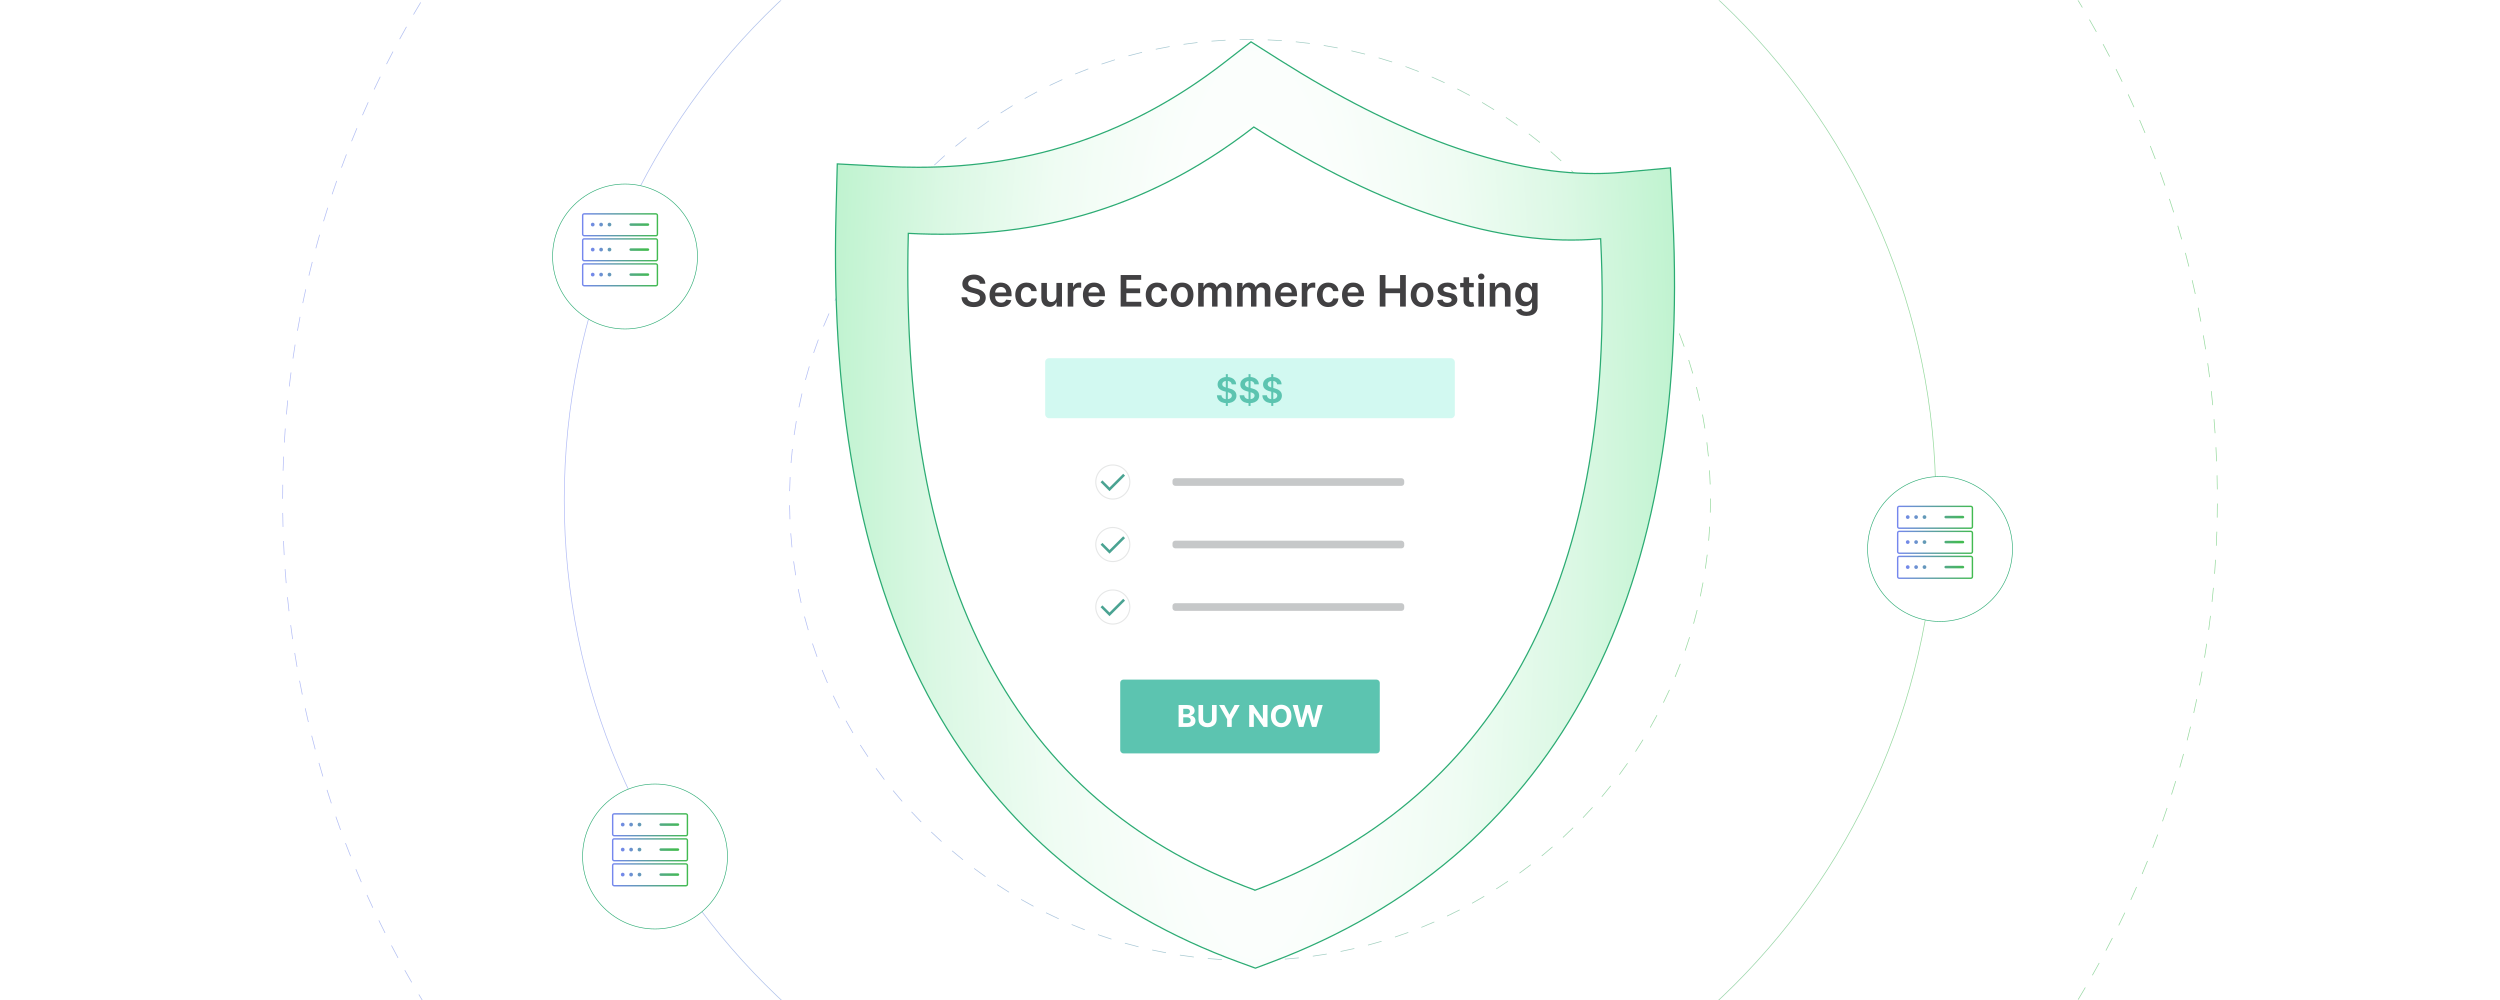 <?xml version="1.0" encoding="UTF-8"?><svg id="Layer_2" xmlns="http://www.w3.org/2000/svg" xmlns:xlink="http://www.w3.org/1999/xlink" viewBox="0 0 1000 400"><defs><clipPath id="clippath"><rect x="-.192" y=".084" width="1000" height="400" fill="none" stroke-width="0"/></clipPath><linearGradient id="New_Gradient_Swatch_copy_6" x1="112.917" y1="200" x2="887.083" y2="200" gradientUnits="userSpaceOnUse"><stop offset=".001" stop-color="#7587ef"/><stop offset="1" stop-color="#42bb50"/></linearGradient><linearGradient id="New_Gradient_Swatch_copy_6-2" x1="225.564" y1="199.999" x2="774.438" y2="199.999" xlink:href="#New_Gradient_Swatch_copy_6"/><linearGradient id="New_Gradient_Swatch_copy_6-3" x1="315.693" y1="200" x2="684.321" y2="200" xlink:href="#New_Gradient_Swatch_copy_6"/><linearGradient id="New_Gradient_Swatch_copy_6-4" x1="383.27" y1="199.999" x2="616.731" y2="199.999" xlink:href="#New_Gradient_Swatch_copy_6"/><linearGradient id="New_Gradient_Swatch_copy_6-5" x1="428.331" y1="200.002" x2="571.673" y2="200.002" xlink:href="#New_Gradient_Swatch_copy_6"/><radialGradient id="radial-gradient" cx="500" cy="200" fx="500" fy="200" r="176.751" gradientTransform="translate(0 -600) scale(1 4)" gradientUnits="userSpaceOnUse"><stop offset="0" stop-color="#fff"/><stop offset=".247" stop-color="#fbfefc"/><stop offset=".487" stop-color="#effcf3"/><stop offset=".724" stop-color="#dbf8e4"/><stop offset=".959" stop-color="#c0f3d0"/><stop offset="1" stop-color="#bbf2cc"/></radialGradient><filter id="drop-shadow-1" filterUnits="userSpaceOnUse"><feOffset dx="2" dy="2"/><feGaussianBlur result="blur" stdDeviation="3"/><feFlood flood-color="#333" flood-opacity=".09"/><feComposite in2="blur" operator="in"/><feComposite in="SourceGraphic"/></filter><radialGradient id="radial-gradient-2" cx="500.001" cy="201.441" fx="500.001" fy="201.441" r="145.919" gradientUnits="userSpaceOnUse"><stop offset="0" stop-color="#fff"/><stop offset="1" stop-color="#fff"/></radialGradient><filter id="drop-shadow-2" filterUnits="userSpaceOnUse"><feOffset dx="2" dy="2"/><feGaussianBlur result="blur-2" stdDeviation="3"/><feFlood flood-color="#333" flood-opacity=".09"/><feComposite in2="blur-2" operator="in"/><feComposite in="SourceGraphic"/></filter><filter id="drop-shadow-3" filterUnits="userSpaceOnUse"><feOffset dx="2" dy="2"/><feGaussianBlur result="blur-3" stdDeviation="4"/><feFlood flood-color="#333" flood-opacity=".1"/><feComposite in2="blur-3" operator="in"/><feComposite in="SourceGraphic"/></filter><linearGradient id="New_Gradient_Swatch_copy_6-6" x1="232.781" y1="89.917" x2="263.252" y2="89.917" xlink:href="#New_Gradient_Swatch_copy_6"/><linearGradient id="New_Gradient_Swatch_copy_6-7" x1="234.487" y1="89.827" x2="261.167" y2="89.885" xlink:href="#New_Gradient_Swatch_copy_6"/><linearGradient id="New_Gradient_Swatch_copy_6-8" x1="234.487" y1="89.82" x2="261.167" y2="89.877" xlink:href="#New_Gradient_Swatch_copy_6"/><linearGradient id="New_Gradient_Swatch_copy_6-9" x1="234.487" y1="89.812" x2="261.167" y2="89.87" xlink:href="#New_Gradient_Swatch_copy_6"/><linearGradient id="New_Gradient_Swatch_copy_6-10" x1="234.487" y1="89.786" x2="261.167" y2="89.844" xlink:href="#New_Gradient_Swatch_copy_6"/><linearGradient id="New_Gradient_Swatch_copy_6-11" x1="232.781" y1="99.919" x2="263.252" y2="99.919" xlink:href="#New_Gradient_Swatch_copy_6"/><linearGradient id="New_Gradient_Swatch_copy_6-12" x1="235.886" y1="99.841" x2="258.041" y2="99.725" xlink:href="#New_Gradient_Swatch_copy_6"/><linearGradient id="New_Gradient_Swatch_copy_6-13" x1="235.886" y1="99.858" x2="258.041" y2="99.742" xlink:href="#New_Gradient_Swatch_copy_6"/><linearGradient id="New_Gradient_Swatch_copy_6-14" x1="235.886" y1="99.876" x2="258.041" y2="99.76" xlink:href="#New_Gradient_Swatch_copy_6"/><linearGradient id="New_Gradient_Swatch_copy_6-15" x1="235.886" y1="99.938" x2="258.042" y2="99.822" xlink:href="#New_Gradient_Swatch_copy_6"/><linearGradient id="New_Gradient_Swatch_copy_6-16" x1="232.781" y1="109.921" x2="263.252" y2="109.921" xlink:href="#New_Gradient_Swatch_copy_6"/><linearGradient id="New_Gradient_Swatch_copy_6-17" x1="236.106" y1="109.832" x2="260.35" y2="109.948" xlink:href="#New_Gradient_Swatch_copy_6"/><linearGradient id="New_Gradient_Swatch_copy_6-18" x1="236.106" y1="109.816" x2="260.35" y2="109.931" xlink:href="#New_Gradient_Swatch_copy_6"/><linearGradient id="New_Gradient_Swatch_copy_6-19" x1="236.106" y1="109.799" x2="260.35" y2="109.915" xlink:href="#New_Gradient_Swatch_copy_6"/><linearGradient id="New_Gradient_Swatch_copy_6-20" x1="236.107" y1="109.742" x2="260.351" y2="109.858" xlink:href="#New_Gradient_Swatch_copy_6"/><filter id="drop-shadow-4" filterUnits="userSpaceOnUse"><feOffset dx="2" dy="2"/><feGaussianBlur result="blur-4" stdDeviation="4"/><feFlood flood-color="#333" flood-opacity=".1"/><feComposite in2="blur-4" operator="in"/><feComposite in="SourceGraphic"/></filter><linearGradient id="New_Gradient_Swatch_copy_6-21" x1="758.781" y1="206.917" x2="789.252" y2="206.917" xlink:href="#New_Gradient_Swatch_copy_6"/><linearGradient id="New_Gradient_Swatch_copy_6-22" x1="760.487" y1="206.827" x2="787.167" y2="206.885" xlink:href="#New_Gradient_Swatch_copy_6"/><linearGradient id="New_Gradient_Swatch_copy_6-23" x1="760.487" y1="206.82" x2="787.167" y2="206.877" xlink:href="#New_Gradient_Swatch_copy_6"/><linearGradient id="New_Gradient_Swatch_copy_6-24" x1="760.487" y1="206.812" x2="787.167" y2="206.87" xlink:href="#New_Gradient_Swatch_copy_6"/><linearGradient id="New_Gradient_Swatch_copy_6-25" x1="760.487" y1="206.786" x2="787.167" y2="206.844" xlink:href="#New_Gradient_Swatch_copy_6"/><linearGradient id="New_Gradient_Swatch_copy_6-26" x1="758.781" y1="216.919" x2="789.252" y2="216.919" xlink:href="#New_Gradient_Swatch_copy_6"/><linearGradient id="New_Gradient_Swatch_copy_6-27" x1="761.885" y1="216.841" x2="784.041" y2="216.725" xlink:href="#New_Gradient_Swatch_copy_6"/><linearGradient id="New_Gradient_Swatch_copy_6-28" x1="761.886" y1="216.858" x2="784.042" y2="216.742" xlink:href="#New_Gradient_Swatch_copy_6"/><linearGradient id="New_Gradient_Swatch_copy_6-29" x1="761.886" y1="216.876" x2="784.042" y2="216.76" xlink:href="#New_Gradient_Swatch_copy_6"/><linearGradient id="New_Gradient_Swatch_copy_6-30" x1="761.886" y1="216.938" x2="784.042" y2="216.822" xlink:href="#New_Gradient_Swatch_copy_6"/><linearGradient id="New_Gradient_Swatch_copy_6-31" x1="758.781" y1="226.921" x2="789.252" y2="226.921" xlink:href="#New_Gradient_Swatch_copy_6"/><linearGradient id="New_Gradient_Swatch_copy_6-32" x1="762.106" y1="226.832" x2="786.35" y2="226.948" xlink:href="#New_Gradient_Swatch_copy_6"/><linearGradient id="New_Gradient_Swatch_copy_6-33" x1="762.106" y1="226.815" x2="786.35" y2="226.931" xlink:href="#New_Gradient_Swatch_copy_6"/><linearGradient id="New_Gradient_Swatch_copy_6-34" x1="762.106" y1="226.799" x2="786.35" y2="226.916" xlink:href="#New_Gradient_Swatch_copy_6"/><linearGradient id="New_Gradient_Swatch_copy_6-35" x1="762.107" y1="226.742" x2="786.351" y2="226.858" xlink:href="#New_Gradient_Swatch_copy_6"/><filter id="drop-shadow-5" filterUnits="userSpaceOnUse"><feOffset dx="2" dy="2"/><feGaussianBlur result="blur-5" stdDeviation="4"/><feFlood flood-color="#333" flood-opacity=".1"/><feComposite in2="blur-5" operator="in"/><feComposite in="SourceGraphic"/></filter><linearGradient id="New_Gradient_Swatch_copy_6-36" x1="244.781" y1="329.917" x2="275.252" y2="329.917" xlink:href="#New_Gradient_Swatch_copy_6"/><linearGradient id="New_Gradient_Swatch_copy_6-37" x1="246.487" y1="329.827" x2="273.167" y2="329.885" xlink:href="#New_Gradient_Swatch_copy_6"/><linearGradient id="New_Gradient_Swatch_copy_6-38" x1="246.487" y1="329.82" x2="273.167" y2="329.877" xlink:href="#New_Gradient_Swatch_copy_6"/><linearGradient id="New_Gradient_Swatch_copy_6-39" x1="246.487" y1="329.812" x2="273.167" y2="329.87" xlink:href="#New_Gradient_Swatch_copy_6"/><linearGradient id="New_Gradient_Swatch_copy_6-40" x1="246.487" y1="329.786" x2="273.167" y2="329.844" xlink:href="#New_Gradient_Swatch_copy_6"/><linearGradient id="New_Gradient_Swatch_copy_6-41" x1="244.781" y1="339.919" x2="275.252" y2="339.919" xlink:href="#New_Gradient_Swatch_copy_6"/><linearGradient id="New_Gradient_Swatch_copy_6-42" x1="247.886" y1="339.841" x2="270.041" y2="339.725" xlink:href="#New_Gradient_Swatch_copy_6"/><linearGradient id="New_Gradient_Swatch_copy_6-43" x1="247.886" y1="339.858" x2="270.041" y2="339.742" xlink:href="#New_Gradient_Swatch_copy_6"/><linearGradient id="New_Gradient_Swatch_copy_6-44" x1="247.886" y1="339.876" x2="270.041" y2="339.76" xlink:href="#New_Gradient_Swatch_copy_6"/><linearGradient id="New_Gradient_Swatch_copy_6-45" x1="247.886" y1="339.938" x2="270.042" y2="339.822" xlink:href="#New_Gradient_Swatch_copy_6"/><linearGradient id="New_Gradient_Swatch_copy_6-46" x1="244.781" y1="349.921" x2="275.252" y2="349.921" xlink:href="#New_Gradient_Swatch_copy_6"/><linearGradient id="New_Gradient_Swatch_copy_6-47" x1="248.106" y1="349.832" x2="272.35" y2="349.948" xlink:href="#New_Gradient_Swatch_copy_6"/><linearGradient id="New_Gradient_Swatch_copy_6-48" x1="248.106" y1="349.815" x2="272.35" y2="349.932" xlink:href="#New_Gradient_Swatch_copy_6"/><linearGradient id="New_Gradient_Swatch_copy_6-49" x1="248.106" y1="349.8" x2="272.35" y2="349.916" xlink:href="#New_Gradient_Swatch_copy_6"/><linearGradient id="New_Gradient_Swatch_copy_6-50" x1="248.107" y1="349.742" x2="272.351" y2="349.858" xlink:href="#New_Gradient_Swatch_copy_6"/></defs><g clip-path="url(#clippath)"><rect width="1000" height="400" fill="#fff" stroke-width="0"/><g opacity=".56"><path d="M500.001,587.084c-1.897,0-3.792-.013-5.635-.041l.004-.282c1.841.028,3.736.041,5.63.041v.282ZM503.747,587.066l-.002-.282c1.921-.019,3.813-.051,5.624-.095l.007.282c-1.812.044-3.706.076-5.628.095ZM488.735,586.922c-1.894-.054-3.789-.122-5.63-.202l.013-.282c1.839.08,3.732.148,5.626.202l-.009.282ZM514.99,586.798l-.011-.282c1.845-.07,3.737-.156,5.625-.256l.015.282c-1.889.1-3.783.186-5.629.256ZM477.479,586.436c-1.845-.107-3.737-.229-5.622-.365l.021-.282c1.883.136,3.774.26,5.617.365l-.015.282ZM526.243,586.205l-.02-.282c1.869-.125,3.758-.266,5.615-.419l.022.282c-1.858.152-3.748.293-5.617.419ZM466.242,585.624c-1.866-.162-3.753-.339-5.609-.528l.029-.279c1.854.188,3.74.365,5.604.528l-.024.279ZM537.47,585.285l-.026-.279c1.884-.184,3.769-.38,5.599-.582l.031.279c-1.832.203-3.717.399-5.604.582ZM455.032,584.487c-1.882-.219-3.763-.451-5.591-.691l.036-.279c1.826.24,3.706.472,5.587.691l-.033.279ZM548.67,584.04l-.035-.279c1.828-.23,3.705-.481,5.58-.745l.04.279c-1.876.264-3.755.515-5.584.745ZM443.861,583.024c-1.822-.266-3.696-.554-5.569-.855l.045-.277c1.872.3,3.744.586,5.565.853l-.041.279ZM559.827,582.467l-.044-.277c1.848-.288,3.717-.594,5.555-.908l.048.277c-1.84.315-3.712.62-5.56.908ZM432.738,581.235c-1.843-.325-3.707-.667-5.542-1.016l.053-.277c1.833.351,3.696.692,5.537,1.016l-.048.277ZM570.931,580.57l-.051-.277c1.834-.34,3.693-.7,5.527-1.068l.055.276c-1.835.368-3.695.728-5.531,1.069ZM421.67,579.119c-1.853-.382-3.706-.779-5.509-1.179l.062-.275c1.801.4,3.653.798,5.505,1.179l-.057.275ZM581.977,578.349l-.059-.275c1.851-.402,3.7-.816,5.493-1.232l.064.275c-1.795.416-3.644.831-5.497,1.232ZM410.67,576.681c-1.796-.427-3.637-.877-5.472-1.34l.069-.273c1.833.462,3.673.913,5.468,1.338l-.065.275ZM592.952,575.803l-.068-.273c1.808-.448,3.644-.916,5.454-1.393l.073.273c-1.813.476-3.649.945-5.459,1.393ZM399.748,573.921c-1.831-.492-3.658-.997-5.431-1.5l.077-.271c1.772.503,3.598,1.008,5.427,1.498l-.073.273ZM603.849,572.937l-.075-.271c1.817-.507,3.638-1.03,5.411-1.552l.079.271c-1.774.522-3.596,1.045-5.416,1.552ZM388.909,570.841c-1.776-.533-3.595-1.095-5.406-1.667l.085-.268c1.81.572,3.627,1.132,5.402,1.664l-.081.271ZM614.657,569.753l-.084-.268c1.814-.564,3.619-1.14,5.363-1.711l.088.268c-1.746.57-3.551,1.146-5.367,1.711ZM378.123,567.429c-1.759-.584-3.56-1.198-5.353-1.824l.092-.266c1.792.625,3.592,1.239,5.35,1.824l-.089.266ZM625.366,566.251l-.092-.266c1.768-.607,3.555-1.235,5.312-1.867l.095.264c-1.758.632-3.546,1.261-5.314,1.869ZM367.446,563.704c-1.745-.637-3.527-1.304-5.295-1.979l.1-.264c1.767.675,3.547,1.342,5.291,1.979l-.097.264ZM635.967,562.438l-.099-.264c1.736-.652,3.504-1.333,5.254-2.021l.103.262c-1.751.689-3.521,1.37-5.258,2.023ZM356.887,559.667c-1.783-.712-3.543-1.43-5.233-2.135l.108-.26c1.689.704,3.448,1.422,5.229,2.133l-.104.262ZM646.433,558.322l-.108-.26c1.754-.721,3.494-1.449,5.173-2.166l.11.26c-1.679.717-3.42,1.446-5.175,2.166ZM346.455,555.321c-1.683-.729-3.421-1.498-5.166-2.285l.116-.257c1.744.787,3.481,1.556,5.163,2.285l-.112.257ZM656.752,553.914l-.114-.257c1.711-.76,3.43-1.54,5.109-2.316l.119.255c-1.681.777-3.401,1.557-5.113,2.318ZM336.157,550.674c-1.702-.799-3.416-1.618-5.095-2.437l.123-.253c1.678.817,3.39,1.637,5.092,2.434l-.12.255ZM666.944,549.203l-.121-.253c1.69-.812,3.386-1.641,5.042-2.466l.125.253c-1.657.825-3.354,1.655-5.046,2.466ZM326.004,545.727c-1.688-.853-3.377-1.722-5.021-2.583l.131-.249c1.642.859,3.33,1.728,5.016,2.581l-.127.251ZM677,544.196l-.13-.251c1.635-.844,3.307-1.723,4.969-2.612l.132.249c-1.662.889-3.335,1.769-4.971,2.614ZM316.002,540.489c-1.672-.906-3.334-1.825-4.941-2.727l.138-.246c1.607.903,3.268,1.819,4.938,2.727l-.134.246ZM686.906,538.897l-.136-.246c1.65-.913,3.296-1.84,4.892-2.756l.141.244c-1.598.916-3.245,1.844-4.896,2.758ZM306.159,534.962c-1.632-.948-3.267-1.914-4.859-2.87l.145-.242c1.59.956,3.224,1.921,4.855,2.868l-.142.244ZM696.658,533.311l-.143-.242c1.633-.968,3.252-1.943,4.812-2.898l.147.24c-1.561.956-3.181,1.932-4.816,2.9ZM296.485,529.153c-1.573-.976-3.179-1.989-4.772-3.01l.152-.238c1.592,1.021,3.197,2.033,4.769,3.008l-.148.24ZM706.248,527.441l-.15-.238c1.594-1.009,3.185-2.031,4.727-3.036l.154.235c-1.543,1.007-3.135,2.029-4.731,3.038ZM286.986,523.064c-1.556-1.03-3.131-2.088-4.682-3.146l.158-.233c1.55,1.058,3.124,2.116,4.679,3.144l-.155.235ZM715.665,521.295l-.156-.233c1.529-1.03,3.09-2.097,4.638-3.173l.161.231c-1.549,1.077-3.111,2.145-4.642,3.175ZM277.67,516.704c-1.513-1.066-3.057-2.17-4.587-3.28l.165-.229c1.53,1.111,3.072,2.213,4.584,3.278l-.162.231ZM724.904,514.878l-.165-.229c1.522-1.09,3.052-2.202,4.548-3.307l.167.227c-1.497,1.105-3.027,2.218-4.55,3.309ZM268.544,510.079c-1.504-1.124-3.015-2.272-4.489-3.41l.172-.222c1.474,1.136,2.983,2.284,4.486,3.407l-.168.226ZM733.956,508.194l-.172-.224c1.482-1.127,2.978-2.283,4.45-3.437l.174.222c-1.473,1.154-2.97,2.311-4.452,3.439ZM259.616,503.194c-1.459-1.158-2.935-2.349-4.388-3.539l.178-.218c1.453,1.189,2.928,2.38,4.385,3.537l-.175.22ZM742.812,501.252l-.176-.22c1.449-1.169,2.912-2.37,4.35-3.564l.18.216c-1.439,1.197-2.904,2.397-4.354,3.569ZM250.892,496.055c-1.464-1.233-2.905-2.466-4.283-3.663l.185-.213c1.377,1.197,2.817,2.429,4.28,3.661l-.181.216ZM751.466,494.053l-.183-.213c1.392-1.191,2.821-2.433,4.246-3.691l.187.211c-1.427,1.258-2.857,2.501-4.251,3.693ZM242.379,488.668c-1.394-1.245-2.799-2.518-4.174-3.783l.19-.207c1.375,1.264,2.778,2.536,4.172,3.78l-.188.21ZM759.912,486.605l-.189-.209c1.409-1.279,2.802-2.562,4.14-3.812l.191.206c-1.338,1.251-2.732,2.534-4.142,3.815ZM234.086,481.041c-1.351-1.278-2.718-2.592-4.063-3.902l.197-.202c1.344,1.31,2.71,2.622,4.06,3.9l-.194.205ZM768.141,478.917l-.196-.202c1.36-1.308,2.715-2.63,4.029-3.931l.198.2c-1.315,1.301-2.671,2.625-4.031,3.933ZM226.017,473.178c-1.313-1.317-2.642-2.668-3.948-4.016l.202-.196c1.305,1.348,2.632,2.697,3.945,4.014l-.199.198ZM776.145,470.994l-.2-.198c1.295-1.319,2.613-2.681,3.914-4.045l.205.194c-1.304,1.366-2.622,2.728-3.918,4.049ZM218.18,465.089c-1.292-1.373-2.581-2.762-3.83-4.129l.208-.189c1.248,1.365,2.536,2.752,3.827,4.124l-.205.194ZM783.923,462.839l-.207-.191c1.294-1.397,2.571-2.796,3.796-4.158l.209.189c-1.227,1.362-2.504,2.762-3.799,4.16ZM210.581,456.778c-1.234-1.389-2.482-2.814-3.708-4.235l.213-.185c1.226,1.42,2.472,2.845,3.705,4.233l-.21.187ZM791.458,454.463l-.211-.185c1.228-1.406,2.465-2.841,3.675-4.267l.216.183c-1.212,1.427-2.45,2.864-3.68,4.269ZM203.227,448.253c-1.189-1.419-2.395-2.879-3.584-4.34l.219-.178c1.188,1.46,2.393,2.92,3.581,4.338l-.216.18ZM798.755,445.871l-.218-.178c1.213-1.473,2.408-2.944,3.551-4.372l.22.176c-1.144,1.429-2.34,2.901-3.553,4.374ZM196.123,439.523c-1.163-1.472-2.326-2.966-3.456-4.44l.223-.172c1.129,1.473,2.291,2.966,3.454,4.438l-.221.174ZM805.798,437.071l-.222-.174c1.147-1.475,2.299-2.98,3.425-4.473l.224.169c-1.125,1.494-2.278,3-3.427,4.477ZM189.276,430.592c-1.137-1.528-2.256-3.055-3.326-4.538l.229-.165c1.069,1.482,2.186,3.008,3.323,4.536l-.226.167ZM812.588,428.068l-.227-.167c1.115-1.526,2.224-3.065,3.295-4.572l.229.163c-1.07,1.508-2.179,3.048-3.297,4.576ZM182.691,421.47c-1.062-1.516-2.136-3.074-3.192-4.63l.233-.158c1.056,1.556,2.129,3.112,3.19,4.628l-.231.161ZM819.115,418.868l-.231-.161c1.044-1.516,2.107-3.086,3.159-4.665l.235.156c-1.054,1.581-2.119,3.152-3.164,4.67ZM176.375,412.163c-1.01-1.537-2.039-3.125-3.056-4.719l.238-.152c1.016,1.594,2.044,3.18,3.054,4.717l-.235.154ZM825.373,409.484l-.236-.152c1.014-1.571,2.032-3.171,3.024-4.758l.239.15c-.993,1.587-2.011,3.189-3.026,4.76ZM170.332,402.681c-.987-1.599-1.969-3.217-2.917-4.805l.242-.145c.948,1.589,1.929,3.204,2.915,4.803l-.24.147ZM831.358,399.919l-.241-.145c.995-1.642,1.965-3.273,2.887-4.846l.242.143c-.921,1.573-1.893,3.204-2.888,4.848ZM164.568,393.03c-.937-1.623-1.871-3.267-2.776-4.886l.246-.136c.904,1.617,1.837,3.261,2.774,4.882l-.244.141ZM837.062,390.18l-.244-.139c.916-1.617,1.84-3.275,2.745-4.927l.246.134c-.904,1.655-1.829,3.313-2.747,4.932ZM159.089,383.219c-.885-1.64-1.771-3.31-2.632-4.963l.25-.13c.861,1.652,1.746,3.32,2.63,4.959l-.247.134ZM842.483,380.278l-.249-.132c.869-1.643,1.744-3.329,2.599-5.006l.251.128c-.856,1.68-1.732,3.365-2.602,5.011ZM153.898,373.255c-.846-1.683-1.682-3.377-2.485-5.035l.253-.123c.802,1.657,1.639,3.35,2.484,5.033l-.252.125ZM847.613,370.218l-.253-.123c.831-1.691,1.657-3.4,2.453-5.083l.255.121c-.799,1.684-1.625,3.395-2.455,5.086ZM149.001,363.149c-.792-1.697-1.578-3.415-2.337-5.104l.257-.114c.758,1.688,1.543,3.404,2.335,5.1l-.255.119ZM852.448,360.009l-.255-.117c.775-1.703,1.55-3.437,2.302-5.153l.257.112c-.752,1.718-1.528,3.453-2.305,5.157ZM144.402,352.908c-.735-1.702-1.47-3.441-2.186-5.168l.26-.108c.716,1.726,1.451,3.464,2.185,5.164l-.259.112ZM856.983,349.662l-.26-.11c.714-1.696,1.439-3.453,2.152-5.221l.262.106c-.714,1.769-1.439,3.527-2.154,5.225ZM140.106,342.54c-.689-1.734-1.376-3.499-2.042-5.25l.263-.101c.666,1.749,1.353,3.515,2.041,5.247l-.262.103ZM861.212,339.18l-.262-.101c.68-1.76,1.352-3.538,1.998-5.284l.264.097c-.646,1.747-1.319,3.527-2,5.288ZM136.097,332.01c-.642-1.768-1.278-3.553-1.888-5.309l.266-.092c.609,1.755,1.244,3.539,1.887,5.304l-.265.097ZM865.135,328.576l-.266-.095c.635-1.795,1.255-3.593,1.844-5.342l.266.09c-.589,1.75-1.209,3.549-1.844,5.346ZM132.401,321.366c-.591-1.784-1.173-3.588-1.731-5.362l.268-.084c.558,1.771,1.14,3.574,1.73,5.357l-.267.088ZM868.744,317.857l-.268-.086c.576-1.8,1.143-3.615,1.685-5.396l.27.081c-.542,1.782-1.11,3.599-1.686,5.4ZM129.017,310.619c-.532-1.783-1.062-3.604-1.573-5.41l.271-.077c.511,1.805,1.04,3.625,1.572,5.406l-.27.081ZM872.036,307.032l-.271-.077c.511-1.778,1.023-3.602,1.518-5.422l.273.075c-.497,1.822-1.009,3.647-1.52,5.424ZM125.952,299.777c-.479-1.792-.955-3.627-1.414-5.454l.273-.068c.459,1.825.934,3.659,1.413,5.45l-.272.073ZM874.996,296.161l-.273-.07c.464-1.806.922-3.644,1.36-5.463l.273.066c-.438,1.819-.895,3.659-1.36,5.467ZM123.206,288.849c-.43-1.824-.852-3.671-1.252-5.492l.275-.062c.401,1.819.822,3.667,1.251,5.489l-.274.064ZM877.635,285.207l-.275-.062c.408-1.803.811-3.653,1.199-5.5l.275.057c-.388,1.849-.791,3.702-1.199,5.505ZM120.781,277.847c-.376-1.834-.743-3.694-1.091-5.528l.276-.053c.348,1.833.715,3.692,1.091,5.524l-.276.057ZM879.954,274.179l-.277-.053c.357-1.837.706-3.698,1.036-5.535l.277.051c-.33,1.836-.679,3.7-1.036,5.537ZM118.68,266.778c-.319-1.827-.631-3.696-.928-5.556l.278-.044c.297,1.859.609,3.727.927,5.552l-.277.048ZM881.945,263.092l-.277-.046c.306-1.861.6-3.732.872-5.561l.279.042c-.274,1.829-.569,3.703-.875,5.565ZM116.906,255.651c-.269-1.857-.526-3.735-.766-5.582l.279-.035c.239,1.845.496,3.721.764,5.577l-.278.04ZM883.613,251.949l-.279-.037c.255-1.898.494-3.778.711-5.585l.279.033c-.217,1.81-.455,3.69-.711,5.59ZM115.456,244.479c-.213-1.853-.416-3.737-.603-5.602l.281-.029c.186,1.863.389,3.747.602,5.597l-.279.033ZM884.953,240.762l-.279-.029c.194-1.834.378-3.718.548-5.604l.281.026c-.171,1.885-.355,3.772-.549,5.606ZM114.332,233.269c-.159-1.861-.307-3.751-.439-5.617l.281-.02c.133,1.863.28,3.752.439,5.613l-.281.024ZM885.97,229.542l-.282-.022c.143-1.885.273-3.774.385-5.616l.282.018c-.112,1.843-.242,3.732-.385,5.62ZM113.535,222.03c-.106-1.878-.199-3.771-.277-5.628l.282-.011c.078,1.855.171,3.747.277,5.624l-.282.015ZM886.657,218.295l-.282-.013c.087-1.815.162-3.708.223-5.625l.282.009c-.062,1.919-.138,3.812-.223,5.629ZM113.064,210.789c-.051-1.85-.09-3.744-.114-5.625l.282-.004c.025,1.881.063,3.772.114,5.62l-.282.009ZM887.022,207.034l-.282-.004c.033-1.84.054-3.735.06-5.629h.282c-.007,1.897-.028,3.792-.06,5.633ZM113.199,199.53h-.282c.002-1.859.018-3.755.047-5.633l.282.004c-.029,1.878-.045,3.772-.047,5.629ZM886.78,195.771c-.02-1.844-.054-3.736-.101-5.622l.282-.007c.047,1.888.081,3.781.101,5.627l-.282.002ZM113.373,188.274l-.282-.009c.056-1.857.126-3.751.209-5.63l.282.013c-.084,1.877-.153,3.77-.209,5.626ZM886.5,184.537c-.075-1.871-.163-3.763-.264-5.624l.282-.015c.1,1.862.189,3.756.264,5.628l-.282.011ZM113.873,177.027l-.282-.018c.111-1.87.235-3.761.372-5.62l.281.02c-.136,1.858-.261,3.748-.371,5.618ZM885.891,173.294c-.128-1.869-.271-3.758-.426-5.614l.282-.024c.154,1.859.297,3.749.426,5.618l-.282.02ZM114.697,165.797l-.281-.024c.165-1.865.344-3.751.535-5.609l.281.029c-.191,1.857-.37,3.742-.535,5.605ZM884.958,162.073c-.186-1.888-.384-3.771-.589-5.598l.279-.031c.206,1.828.404,3.713.589,5.602l-.279.028ZM115.847,154.596l-.279-.033c.218-1.856.453-3.736.698-5.591l.279.037c-.245,1.853-.48,3.731-.698,5.586ZM883.701,150.886c-.232-1.832-.485-3.708-.751-5.579l.279-.04c.266,1.871.519,3.75.751,5.583l-.279.035ZM117.323,143.437l-.278-.042c.268-1.822.557-3.695.86-5.566l.278.044c-.303,1.871-.592,3.742-.86,5.564ZM882.116,139.741c-.291-1.85-.598-3.719-.914-5.554l.277-.048c.316,1.837.624,3.707.914,5.559l-.277.044ZM119.125,132.322l-.277-.048c.326-1.838.67-3.702,1.024-5.541l.276.053c-.353,1.838-.697,3.701-1.022,5.537ZM880.206,128.646c-.349-1.863-.712-3.723-1.076-5.527l.276-.055c.364,1.805.727,3.665,1.077,5.529l-.277.053ZM121.252,121.267l-.276-.057c.379-1.827.778-3.681,1.185-5.508l.275.062c-.407,1.826-.806,3.678-1.184,5.504ZM877.973,117.611c-.405-1.857-.822-3.704-1.239-5.492l.275-.064c.417,1.789.834,3.638,1.239,5.496l-.275.059ZM123.702,110.278l-.274-.066c.434-1.819.887-3.661,1.347-5.471l.273.07c-.46,1.807-.912,3.647-1.346,5.466ZM875.415,106.645c-.451-1.815-.922-3.65-1.399-5.453l.273-.073c.477,1.805.948,3.641,1.399,5.457l-.273.068ZM126.473,99.364l-.272-.073c.482-1.789.989-3.615,1.506-5.429l.271.077c-.517,1.813-1.024,3.638-1.505,5.424ZM872.538,95.762c-.511-1.824-1.035-3.644-1.559-5.411l.271-.079c.522,1.768,1.047,3.59,1.559,5.413l-.271.077ZM129.564,88.538l-.27-.081c.546-1.81,1.108-3.628,1.673-5.405l.268.086c-.564,1.774-1.127,3.592-1.672,5.4ZM869.342,84.964c-.573-1.831-1.151-3.635-1.718-5.361l.268-.088c.567,1.727,1.145,3.532,1.718,5.365l-.268.084ZM132.986,77.766l-.267-.09c.594-1.777,1.21-3.577,1.83-5.35l.266.092c-.62,1.772-1.236,3.571-1.829,5.347ZM865.829,74.269c-.607-1.76-1.238-3.546-1.873-5.31l.264-.095c.637,1.764,1.268,3.552,1.876,5.312l-.266.092ZM136.722,67.1l-.264-.097c.651-1.776,1.32-3.557,1.987-5.293l.263.101c-.666,1.735-1.334,3.515-1.986,5.289ZM862.003,63.679c-.651-1.728-1.334-3.495-2.027-5.252l.262-.103c.694,1.758,1.377,3.527,2.03,5.256l-.264.099ZM140.77,56.555l-.262-.106c.694-1.733,1.415-3.492,2.141-5.23l.26.108c-.726,1.737-1.446,3.496-2.139,5.228ZM857.88,53.227c-.718-1.744-1.45-3.483-2.173-5.17l.26-.11c.723,1.688,1.454,3.428,2.173,5.173l-.26.108ZM145.124,46.135l-.259-.112c.749-1.719,1.52-3.458,2.293-5.164l.256.117c-.772,1.705-1.543,3.441-2.291,5.159ZM853.459,42.918c-.762-1.71-1.544-3.427-2.322-5.105l.255-.119c.779,1.68,1.561,3.399,2.324,5.11l-.257.114ZM149.781,35.85l-.255-.119c.799-1.697,1.621-3.411,2.443-5.093l.253.123c-.821,1.681-1.642,3.394-2.441,5.089ZM848.742,32.741c-.814-1.69-1.646-3.385-2.472-5.039l.251-.125c.827,1.656,1.66,3.352,2.474,5.042l-.253.123ZM154.734,25.712l-.251-.128c.848-1.672,1.718-3.36,2.589-5.017l.25.132c-.87,1.656-1.741,3.342-2.588,5.013ZM843.722,22.699c-.835-1.615-1.716-3.286-2.617-4.966l.249-.133c.901,1.681,1.782,3.353,2.619,4.969l-.251.13ZM159.982,15.723l-.247-.134c.906-1.665,1.826-3.327,2.734-4.938l.245.139c-.907,1.609-1.826,3.269-2.732,4.934ZM838.416,12.806c-.915-1.648-1.845-3.294-2.762-4.889l.244-.141c.919,1.597,1.848,3.243,2.764,4.893l-.246.136ZM165.517,5.894l-.243-.141c.954-1.638,1.922-3.272,2.876-4.856l.241.145c-.953,1.583-1.92,3.214-2.874,4.851ZM832.821,3.067c-.959-1.614-1.936-3.232-2.903-4.808l.24-.147c.968,1.577,1.945,3.197,2.905,4.813l-.242.143ZM171.335-3.764l-.239-.15c.982-1.577,1.997-3.181,3.016-4.768l.236.152c-1.019,1.585-2.032,3.188-3.014,4.766ZM826.945-6.508c-1.02-1.606-2.043-3.195-3.043-4.724l.235-.154c1.001,1.529,2.025,3.12,3.045,4.726l-.238.152ZM177.429-13.25l-.234-.156c1.053-1.587,2.114-3.162,3.152-4.676l.232.158c-1.038,1.515-2.098,3.087-3.15,4.674ZM820.791-15.91c-1.02-1.512-2.089-3.07-3.178-4.636l.231-.161c1.09,1.565,2.16,3.126,3.18,4.638l-.233.158ZM183.795-22.552l-.23-.163c1.076-1.525,2.182-3.067,3.285-4.583l.228.165c-1.102,1.515-2.207,3.056-3.283,4.581ZM814.367-25.133c-1.088-1.516-2.202-3.045-3.312-4.543l.227-.167c1.11,1.499,2.225,3.029,3.314,4.545l-.229.165ZM190.427-31.663l-.226-.169c1.138-1.517,2.288-3.025,3.416-4.485l.223.172c-1.128,1.459-2.277,2.967-3.413,4.483ZM807.676-34.172c-1.125-1.475-2.284-2.971-3.442-4.445l.222-.174c1.159,1.475,2.318,2.971,3.444,4.448l-.224.172ZM197.318-40.577l-.22-.176c1.169-1.468,2.361-2.943,3.543-4.383l.218.178c-1.181,1.439-2.372,2.913-3.541,4.38ZM800.727-43.012c-1.176-1.454-2.377-2.916-3.57-4.346l.216-.18c1.194,1.431,2.396,2.894,3.573,4.35l-.219.177ZM204.463-49.285l-.216-.183c1.207-1.428,2.441-2.868,3.668-4.278l.212.185c-1.227,1.41-2.46,2.848-3.665,4.276ZM793.524-51.653c-1.23-1.431-2.474-2.858-3.696-4.242l.211-.187c1.223,1.385,2.467,2.813,3.698,4.246l-.213.183ZM211.854-57.782l-.21-.187c1.26-1.406,2.535-2.81,3.79-4.17l.207.191c-1.254,1.36-2.528,2.761-3.786,4.166ZM786.072-60.083c-1.256-1.379-2.54-2.771-3.816-4.133l.205-.193c1.277,1.363,2.563,2.755,3.821,4.136l-.209.189ZM219.486-66.063l-.205-.194c1.28-1.35,2.595-2.715,3.907-4.057l.201.196c-1.311,1.342-2.624,2.706-3.904,4.055ZM778.378-68.296c-1.308-1.357-2.632-2.711-3.936-4.024l.2-.198c1.305,1.313,2.629,2.669,3.938,4.026l-.202.196ZM227.352-74.114l-.199-.2c1.318-1.31,2.671-2.637,4.022-3.943l.196.202c-1.35,1.305-2.702,2.63-4.019,3.941ZM770.449-76.285c-1.321-1.295-2.684-2.609-4.049-3.909l.194-.205c1.367,1.3,2.73,2.617,4.054,3.913l-.198.2ZM235.445-81.937l-.193-.205c1.341-1.26,2.732-2.546,4.132-3.825l.19.209c-1.4,1.277-2.79,2.563-4.13,3.821ZM762.292-84.045c-1.359-1.256-2.759-2.531-4.163-3.791l.188-.209c1.405,1.26,2.806,2.536,4.166,3.793l-.191.207ZM243.759-89.52l-.187-.211c1.411-1.251,2.838-2.497,4.241-3.703l.184.213c-1.401,1.206-2.827,2.45-4.237,3.701ZM753.913-91.568c-1.41-1.23-2.847-2.464-4.272-3.67l.183-.216c1.425,1.207,2.864,2.443,4.274,3.674l-.185.211ZM252.285-96.859l-.18-.216c1.426-1.192,2.888-2.396,4.344-3.579l.177.218c-1.455,1.183-2.915,2.386-4.341,3.576ZM745.317-98.848c-1.433-1.179-2.906-2.372-4.376-3.546l.176-.22c1.471,1.174,2.944,2.369,4.378,3.548l-.178.218ZM261.018-103.946l-.174-.221c1.444-1.139,2.939-2.3,4.444-3.452l.172.224c-1.504,1.151-2.999,2.31-4.442,3.449ZM736.514-105.876c-1.474-1.142-2.98-2.291-4.478-3.419l.169-.224c1.498,1.128,3.006,2.278,4.481,3.421l-.172.222ZM269.951-110.777l-.168-.227c1.521-1.129,3.049-2.245,4.542-3.32l.165.229c-1.492,1.074-3.019,2.19-4.538,3.318ZM727.51-112.648c-1.522-1.11-3.063-2.217-4.577-3.289l.163-.229c1.516,1.073,3.057,2.179,4.58,3.291l-.165.227ZM279.074-117.347l-.161-.231c1.524-1.064,3.083-2.135,4.635-3.186l.158.233c-1.55,1.05-3.108,2.121-4.631,3.184ZM718.31-119.159c-1.514-1.04-3.086-2.101-4.671-3.155l.156-.235c1.586,1.055,3.159,2.118,4.673,3.157l-.158.233ZM288.381-123.647l-.155-.235c1.554-1.02,3.143-2.046,4.724-3.05l.151.238c-1.58,1.004-3.168,2.03-4.72,3.048ZM708.923-125.401c-1.585-1.021-3.187-2.036-4.762-3.019l.15-.24c1.576.985,3.179,2.001,4.764,3.021l-.152.238ZM297.865-129.674l-.147-.24c1.611-.991,3.229-1.97,4.809-2.911l.144.242c-1.579.94-3.196,1.919-4.806,2.909ZM699.358-131.369c-1.609-.971-3.241-1.94-4.849-2.879l.143-.244c1.608.941,3.241,1.91,4.851,2.881l-.145.242ZM307.515-135.423l-.141-.244c1.615-.93,3.26-1.861,4.889-2.77l.138.246c-1.628.908-3.272,1.838-4.886,2.768ZM689.618-137.058c-1.618-.914-3.277-1.836-4.931-2.738l.134-.246c1.655.902,3.316,1.824,4.935,2.74l-.139.244ZM317.326-140.885l-.133-.249c1.615-.869,3.287-1.752,4.966-2.626l.13.251c-1.679.872-3.348,1.755-4.963,2.624ZM679.715-142.464c-1.645-.867-3.33-1.739-5.01-2.593l.128-.251c1.681.854,3.367,1.727,5.014,2.595l-.132.249ZM327.288-146.062l-.127-.251c1.656-.831,3.351-1.664,5.039-2.48l.122.253c-1.686.815-3.381,1.649-5.035,2.477ZM669.658-147.576c-1.691-.828-3.402-1.651-5.087-2.447l.121-.255c1.684.796,3.397,1.619,5.089,2.449l-.123.253ZM337.393-150.941l-.119-.255c1.688-.785,3.406-1.57,5.107-2.331l.116.257c-1.7.76-3.417,1.544-5.104,2.329ZM659.449-152.394c-1.684-.767-3.419-1.539-5.156-2.298l.112-.257c1.739.759,3.475,1.532,5.16,2.298l-.117.257ZM347.632-155.525l-.111-.26c1.683-.723,3.422-1.456,5.171-2.179l.108.26c-1.748.723-3.486,1.455-5.168,2.179ZM649.102-156.912c-1.714-.719-3.472-1.441-5.223-2.145l.106-.262c1.752.705,3.511,1.428,5.228,2.147l-.11.26ZM357.997-159.806l-.103-.262c1.766-.7,3.533-1.384,5.253-2.036l.1.264c-1.719.651-3.486,1.335-5.25,2.034ZM638.624-161.126c-1.778-.684-3.555-1.354-5.286-1.991l.097-.264c1.732.637,3.511,1.308,5.29,1.993l-.101.262ZM368.524-163.799l-.096-.264c1.756-.637,3.542-1.27,5.31-1.882l.092.266c-1.767.612-3.552,1.244-5.307,1.88ZM628.022-165.03c-1.724-.608-3.522-1.226-5.344-1.837l.09-.266c1.823.611,3.623,1.23,5.348,1.837l-.095.266ZM379.165-167.479l-.088-.268c1.731-.57,3.535-1.151,5.363-1.725l.085.268c-1.827.574-3.63,1.154-5.36,1.725ZM617.306-168.624c-1.816-.579-3.632-1.143-5.398-1.679l.081-.27c1.767.536,3.585,1.101,5.402,1.68l-.086.268ZM389.908-170.845l-.08-.271c1.774-.527,3.595-1.054,5.412-1.565l.076.271c-1.816.511-3.636,1.038-5.408,1.565ZM606.509-171.895c-1.771-.508-3.596-1.016-5.424-1.512l.074-.273c1.831.496,3.657,1.006,5.428,1.514l-.077.271ZM400.746-173.897l-.073-.273c1.802-.478,3.637-.952,5.455-1.406l.068.273c-1.817.454-3.651.927-5.451,1.406ZM595.641-174.84c-1.837-.469-3.676-.923-5.464-1.351l.066-.274c1.789.428,3.629.883,5.468,1.352l-.07.273ZM411.668-176.627l-.064-.275c1.796-.42,3.644-.839,5.494-1.245l.06.275c-1.848.405-3.695.824-5.49,1.245ZM584.693-177.461c-1.793-.404-3.643-.804-5.502-1.192l.057-.275c1.859.387,3.712.789,5.506,1.192l-.062.275ZM422.666-179.038l-.056-.275c1.807-.368,3.668-.733,5.528-1.085l.052.277c-1.86.351-3.718.715-5.525,1.083ZM573.674-179.765c-1.827-.354-3.69-.701-5.535-1.03l.048-.277c1.847.329,3.711.676,5.539,1.03l-.053.277ZM433.73-181.122l-.048-.277c1.838-.319,3.708-.628,5.558-.921l.044.277c-1.849.293-3.717.603-5.553.921ZM562.588-181.744c-1.866-.304-3.737-.595-5.562-.866l.042-.279c1.825.272,3.698.563,5.566.868l-.046.277ZM444.85-182.883l-.04-.279c1.848-.265,3.726-.52,5.582-.759l.036.279c-1.855.239-3.732.494-5.579.759ZM551.451-183.396c-1.825-.244-3.704-.481-5.585-.704l.033-.279c1.882.223,3.763.46,5.59.704l-.037.279ZM456.016-184.319l-.032-.279c1.803-.206,3.688-.406,5.602-.596l.028.279c-1.913.19-3.796.391-5.598.596ZM540.273-184.722c-1.829-.19-3.715-.373-5.604-.542l.024-.281c1.891.169,3.779.352,5.608.543l-.029.279ZM467.22-185.426l-.024-.282c1.859-.156,3.748-.301,5.616-.432l.02.282c-1.867.13-3.755.275-5.613.432ZM529.056-185.723c-1.879-.141-3.769-.268-5.616-.378l.018-.282c1.847.111,3.738.238,5.62.378l-.022.282ZM478.452-186.21l-.015-.282c1.862-.102,3.756-.194,5.628-.271l.011.282c-1.87.077-3.762.167-5.624.271ZM517.82-186.398c-1.84-.085-3.732-.157-5.626-.216l.009-.282c1.894.059,3.789.131,5.63.216l-.013.282ZM489.685-186.668l-.007-.282c1.888-.05,3.78-.086,5.626-.108l.003.282c-1.844.022-3.736.058-5.622.108ZM506.567-186.748c-1.84-.031-3.735-.05-5.629-.054v-.282c1.897.004,3.792.023,5.633.054l-.004.282Z" fill="url(#New_Gradient_Swatch_copy_6)" stroke-width="0"/><path d="M500.001,474.436c-151.325,0-274.437-123.112-274.437-274.437S348.676-74.437,500.001-74.437s274.437,123.112,274.437,274.437-123.112,274.437-274.437,274.437ZM500.001-74.156c-151.169,0-274.155,122.986-274.155,274.155s122.986,274.155,274.155,274.155,274.155-122.986,274.155-274.155S651.17-74.156,500.001-74.156Z" fill="url(#New_Gradient_Swatch_copy_6-2)" stroke-width="0"/><path d="M500.001,384.318c-1.863,0-3.759-.029-5.635-.085l.009-.282c1.872.056,3.764.085,5.626.085v.282ZM502.697,384.299l-.004-.282c1.882-.028,3.771-.084,5.616-.166l.013.282c-1.848.083-3.74.139-5.625.166ZM488.737,383.979c-1.869-.113-3.76-.256-5.62-.427l.026-.279c1.857.169,3.745.312,5.612.425l-.018.282ZM513.946,383.797l-.022-.282c1.867-.141,3.752-.311,5.604-.507l.029.279c-1.854.197-3.741.367-5.61.509ZM477.517,382.954c-1.863-.227-3.741-.486-5.583-.769l.043-.279c1.839.284,3.714.542,5.573.769l-.033.279ZM525.151,382.61l-.037-.279c1.845-.252,3.716-.538,5.562-.849l.046.277c-1.848.312-3.723.598-5.571.852ZM466.378,381.245c-1.866-.345-3.724-.719-5.525-1.112l.06-.275c1.798.392,3.653.766,5.516,1.11l-.052.277ZM536.264,380.737l-.055-.276c1.837-.367,3.687-.768,5.499-1.19l.064.275c-1.814.422-3.668.823-5.508,1.191ZM455.365,378.854c-1.808-.451-3.64-.938-5.446-1.449l.077-.271c1.802.509,3.632.996,5.437,1.447l-.068.273ZM547.24,378.185l-.073-.273c1.805-.48,3.628-.992,5.416-1.527l.081.271c-1.792.535-3.617,1.048-5.424,1.529ZM444.521,375.789c-1.773-.561-3.577-1.163-5.363-1.788l.093-.266c1.782.625,3.583,1.226,5.354,1.785l-.085.268ZM558.037,374.96l-.09-.266c1.801-.601,3.588-1.227,5.312-1.859l.097.264c-1.727.634-3.516,1.261-5.319,1.861ZM433.854,372.048c-1.774-.684-3.537-1.396-5.24-2.115l.11-.26c1.7.718,3.46,1.429,5.231,2.113l-.101.262ZM568.597,371.084l-.106-.262c1.736-.699,3.476-1.43,5.173-2.174l.112.257c-1.698.745-3.441,1.477-5.179,2.178ZM423.444,367.659c-1.719-.788-3.434-1.606-5.097-2.431l.125-.253c1.66.825,3.372,1.642,5.089,2.429l-.118.255ZM578.888,366.572l-.121-.255c1.703-.811,3.397-1.648,5.033-2.488l.128.251c-1.638.842-3.333,1.68-5.039,2.493ZM413.329,362.642c-1.664-.891-3.324-1.812-4.936-2.739l.141-.244c1.608.925,3.266,1.846,4.928,2.735l-.133.249ZM588.889,361.435l-.136-.246c1.624-.898,3.263-1.837,4.874-2.792l.143.242c-1.613.957-3.255,1.898-4.881,2.796ZM403.547,357.014c-1.597-.985-3.198-2.005-4.757-3.035l.155-.235c1.557,1.029,3.155,2.047,4.75,3.031l-.147.24ZM598.564,355.695l-.152-.238c1.553-.986,3.134-2.024,4.697-3.085l.158.233c-1.567,1.063-3.148,2.102-4.704,3.089ZM394.128,350.803c-1.544-1.088-3.08-2.204-4.562-3.318l.169-.224c1.48,1.111,3.013,2.225,4.554,3.311l-.162.231ZM607.876,349.374l-.165-.229c1.506-1.09,3.021-2.223,4.503-3.366l.172.222c-1.484,1.145-3.001,2.279-4.509,3.373ZM385.109,344.033c-1.471-1.175-2.934-2.382-4.35-3.587l.183-.213c1.413,1.202,2.874,2.407,4.343,3.581l-.176.22ZM616.79,342.495l-.178-.218c1.449-1.19,2.893-2.413,4.293-3.634l.185.211c-1.401,1.223-2.847,2.449-4.299,3.64ZM376.52,336.729c-1.374-1.242-2.761-2.535-4.123-3.842l.195-.202c1.36,1.306,2.745,2.596,4.118,3.836l-.189.209ZM625.276,335.087l-.191-.207c1.381-1.282,2.748-2.591,4.065-3.889l.198.2c-1.319,1.3-2.689,2.612-4.071,3.895ZM368.393,328.923c-1.303-1.33-2.609-2.704-3.881-4.083l.207-.191c1.271,1.378,2.574,2.75,3.876,4.077l-.201.198ZM633.3,327.174l-.205-.194c1.307-1.371,2.594-2.76,3.824-4.131l.209.188c-1.232,1.373-2.52,2.764-3.828,4.136ZM360.756,320.64c-1.228-1.415-2.448-2.865-3.626-4.31l.218-.178c1.177,1.443,2.395,2.891,3.62,4.303l-.212.185ZM640.831,318.789l-.216-.183c1.201-1.42,2.401-2.885,3.569-4.355l.22.176c-1.168,1.471-2.371,2.938-3.573,4.362ZM353.637,311.914c-1.137-1.484-2.267-3.004-3.356-4.52l.229-.165c1.088,1.514,2.215,3.033,3.351,4.514l-.223.172ZM647.841,309.959l-.227-.169c1.105-1.477,2.214-3.014,3.299-4.564l.231.161c-1.086,1.553-2.198,3.092-3.304,4.573ZM347.065,302.777c-1.05-1.557-2.084-3.143-3.075-4.715l.239-.15c.989,1.569,2.021,3.153,3.069,4.706l-.233.158ZM654.306,300.715l-.235-.154c1.022-1.56,2.036-3.162,3.015-4.76l.24.147c-.98,1.601-1.997,3.204-3.02,4.767ZM341.061,293.26c-.946-1.606-1.881-3.252-2.78-4.89l.246-.136c.898,1.637,1.832,3.279,2.777,4.883l-.243.143ZM660.2,291.091l-.244-.139c.938-1.648,1.854-3.309,2.718-4.938l.249.132c-.866,1.631-1.782,3.296-2.723,4.945ZM335.652,283.399c-.848-1.664-1.681-3.363-2.476-5.047l.255-.121c.793,1.683,1.624,3.378,2.471,5.04l-.251.128ZM665.491,281.12l-.253-.125c.828-1.682,1.64-3.397,2.413-5.097l.257.117c-.774,1.702-1.587,3.42-2.417,5.105ZM330.858,273.235c-.744-1.712-1.47-3.456-2.16-5.187l.262-.103c.689,1.727,1.414,3.47,2.157,5.178l-.259.112ZM670.164,270.837l-.26-.108c.716-1.712,1.421-3.475,2.095-5.24l.264.101c-.675,1.767-1.382,3.532-2.099,5.246ZM326.692,262.783c-.638-1.757-1.258-3.549-1.842-5.327l.267-.088c.584,1.776,1.202,3.564,1.84,5.318l-.265.097ZM674.198,260.281l-.266-.092c.612-1.763,1.207-3.567,1.768-5.361l.268.084c-.562,1.796-1.157,3.603-1.77,5.369ZM323.172,252.077c-.53-1.795-1.038-3.623-1.51-5.43l.273-.07c.471,1.804.979,3.628,1.508,5.421l-.271.079ZM677.568,249.507l-.271-.075c.507-1.822.988-3.652,1.429-5.443l.273.068c-.441,1.793-.923,3.627-1.431,5.45ZM320.317,241.175c-.417-1.825-.812-3.68-1.173-5.513l.276-.055c.361,1.831.755,3.682,1.172,5.504l-.275.064ZM680.261,238.567l-.275-.059c.389-1.822.757-3.679,1.091-5.52l.277.051c-.336,1.844-.703,3.704-1.093,5.529ZM318.141,230.118c-.303-1.838-.583-3.714-.832-5.574l.279-.037c.249,1.858.528,3.73.831,5.565l-.278.046ZM682.275,227.479l-.279-.042c.275-1.818.528-3.695.751-5.576l.279.033c-.224,1.884-.477,3.763-.751,5.585ZM316.649,218.949c-.191-1.865-.356-3.753-.489-5.614l.281-.02c.134,1.857.298,3.742.489,5.605l-.281.029ZM683.606,216.288l-.281-.024c.165-1.867.301-3.755.408-5.613l.282.015c-.107,1.861-.244,3.752-.409,5.621ZM315.841,207.71c-.077-1.871-.127-3.764-.147-5.627l.282-.002c.021,1.859.07,3.749.147,5.618l-.282.011ZM684.252,205.038l-.282-.007c.045-1.679.068-3.371.068-5.032.001-.199.001-.397,0-.594l.282-.002c.001.199.001.397,0,.597,0,1.662-.023,3.357-.068,5.037ZM315.997,196.452l-.282-.004c.035-1.863.1-3.758.192-5.631l.282.013c-.092,1.871-.157,3.763-.192,5.622ZM683.935,193.78c-.064-1.871-.155-3.762-.274-5.62l.282-.018c.118,1.861.21,3.755.274,5.629l-.282.009ZM316.551,185.214l-.281-.022c.148-1.859.328-3.747.534-5.61l.279.031c-.206,1.861-.385,3.746-.533,5.602ZM683.218,182.551c-.174-1.841-.381-3.723-.615-5.593l.279-.035c.235,1.872.442,3.758.615,5.602l-.279.026ZM317.789,174.031l-.278-.04c.263-1.858.558-3.731.877-5.567l.277.048c-.318,1.833-.613,3.703-.876,5.559ZM681.818,171.388c-.293-1.859-.615-3.724-.958-5.544l.277-.053c.343,1.824.665,3.692.958,5.553l-.277.044ZM319.711,162.946l-.276-.057c.376-1.829.786-3.681,1.218-5.503l.274.066c-.432,1.818-.841,3.667-1.216,5.494ZM679.735,160.332c-.402-1.825-.838-3.667-1.296-5.476l.273-.068c.459,1.811.895,3.657,1.298,5.483l-.275.062ZM322.312,151.998l-.272-.073c.485-1.794,1.008-3.617,1.554-5.418l.27.081c-.546,1.799-1.068,3.618-1.552,5.409ZM676.975,149.424c-.515-1.799-1.065-3.61-1.633-5.385l.268-.086c.569,1.778,1.119,3.592,1.635,5.394l-.271.077ZM325.589,141.216l-.267-.09c.602-1.78,1.239-3.572,1.893-5.328l.264.099c-.653,1.752-1.289,3.542-1.889,5.319ZM673.545,138.708c-.617-1.746-1.277-3.521-1.959-5.276l.262-.101c.684,1.757,1.344,3.534,1.964,5.282l-.266.095ZM329.53,130.641l-.261-.106c.706-1.729,1.452-3.478,2.216-5.198l.257.114c-.763,1.717-1.508,3.463-2.213,5.189ZM669.471,128.237c-.727-1.71-1.493-3.436-2.274-5.13l.255-.119c.783,1.697,1.55,3.426,2.278,5.138l-.26.11ZM334.113,120.337l-.254-.123c.812-1.684,1.664-3.383,2.531-5.048l.25.13c-.866,1.663-1.716,3.36-2.526,5.042ZM664.766,118.05c-.831-1.663-1.701-3.34-2.585-4.983l.249-.134c.886,1.647,1.757,3.325,2.59,4.992l-.253.125ZM339.318,110.338l-.245-.139c.914-1.63,1.867-3.273,2.833-4.881l.241.145c-.965,1.606-1.916,3.246-2.829,4.874ZM659.446,108.163c-.943-1.629-1.914-3.251-2.887-4.821l.24-.147c.974,1.571,1.947,3.196,2.891,4.827l-.244.141ZM345.123,100.681l-.236-.152c1.002-1.557,2.053-3.136,3.124-4.697l.232.158c-1.07,1.559-2.12,3.137-3.12,4.691ZM653.529,98.615c-1.026-1.55-2.095-3.111-3.176-4.638l.231-.163c1.081,1.53,2.152,3.092,3.18,4.644l-.235.156ZM351.504,91.399l-.227-.167c1.111-1.516,2.256-3.029,3.403-4.497l.222.174c-1.146,1.465-2.289,2.977-3.399,4.49ZM647.04,89.438c-1.124-1.492-2.286-2.985-3.453-4.439l.22-.176c1.169,1.456,2.332,2.951,3.458,4.445l-.224.169ZM358.435,82.526l-.217-.18c1.193-1.435,2.427-2.876,3.669-4.28l.211.187c-1.24,1.403-2.472,2.84-3.663,4.274ZM640.002,80.669c-1.202-1.409-2.453-2.829-3.717-4.223l.209-.189c1.266,1.395,2.518,2.818,3.721,4.23l-.213.183ZM365.889,74.094l-.206-.194c1.278-1.36,2.596-2.722,3.92-4.048l.199.198c-1.321,1.326-2.638,2.685-3.913,4.044ZM632.444,72.338c-1.297-1.343-2.631-2.686-3.967-3.99l.196-.202c1.339,1.307,2.675,2.651,3.974,3.997l-.202.196ZM373.838,66.129l-.194-.205c1.354-1.276,2.752-2.555,4.157-3.803l.187.211c-1.403,1.245-2.799,2.522-4.15,3.796ZM624.39,64.478c-1.394-1.28-2.808-2.54-4.202-3.744l.185-.213c1.396,1.206,2.812,2.467,4.209,3.75l-.191.207ZM382.25,58.666l-.18-.216c1.442-1.204,2.915-2.395,4.378-3.543l.174.222c-1.461,1.146-2.932,2.337-4.371,3.537ZM615.875,57.119c-1.462-1.188-2.95-2.361-4.423-3.484l.172-.224c1.474,1.125,2.965,2.299,4.43,3.49l-.178.218ZM391.097,51.726l-.167-.227c1.503-1.107,3.045-2.207,4.582-3.269l.161.231c-1.535,1.062-3.075,2.16-4.576,3.265ZM606.923,50.288c-1.505-1.079-3.063-2.159-4.628-3.21l.156-.233c1.569,1.052,3.129,2.134,4.637,3.214l-.165.229ZM400.344,45.342l-.153-.236c1.567-1.013,3.171-2.016,4.771-2.983l.145.242c-1.597.965-3.2,1.967-4.763,2.978ZM597.571,44.011c-1.574-.989-3.196-1.972-4.818-2.923l.143-.242c1.625.952,3.248,1.936,4.825,2.927l-.15.238ZM409.958,39.531l-.139-.246c1.627-.915,3.29-1.819,4.941-2.684l.131.249c-1.65.865-3.31,1.767-4.934,2.682ZM587.848,38.314c-1.651-.9-3.33-1.782-4.99-2.624l.128-.251c1.662.842,3.344,1.726,4.997,2.628l-.134.246ZM419.904,34.322l-.123-.253c1.688-.82,3.402-1.619,5.093-2.377l.116.257c-1.689.757-3.4,1.556-5.086,2.373ZM577.79,33.221c-1.684-.789-3.415-1.567-5.145-2.312l.112-.26c1.732.748,3.465,1.527,5.152,2.317l-.119.255ZM430.142,29.733l-.107-.26c1.709-.704,3.467-1.397,5.226-2.059l.099.264c-1.756.661-3.512,1.352-5.218,2.055ZM567.434,28.755c-1.729-.684-3.506-1.354-5.279-1.993l.095-.264c1.777.639,3.557,1.31,5.288,1.996l-.103.262ZM440.656,25.778l-.091-.266c1.776-.607,3.579-1.192,5.36-1.739l.083.268c-1.778.547-3.579,1.131-5.351,1.737ZM556.814,24.934c-1.792-.584-3.608-1.143-5.396-1.664l.079-.271c1.79.521,3.608,1.083,5.405,1.667l-.088.268ZM451.411,22.47l-.075-.271c1.81-.496,3.646-.969,5.457-1.406l.066.273c-1.808.437-3.642.909-5.449,1.404ZM545.995,21.781c-1.791-.464-3.631-.909-5.47-1.323l.062-.275c1.841.415,3.685.861,5.478,1.326l-.07.273ZM462.348,19.833l-.057-.275c1.836-.384,3.698-.743,5.533-1.066l.048.277c-1.832.323-3.691.681-5.525,1.064ZM535.017,19.305c-1.818-.353-3.682-.683-5.54-.985l.044-.277c1.861.3,3.728.632,5.549.985l-.053.277ZM473.429,17.875l-.041-.279c1.822-.265,3.702-.508,5.588-.725l.033.279c-1.884.217-3.762.46-5.58.725ZM523.911,17.509c-1.859-.242-3.74-.459-5.591-.642l.029-.279c1.853.184,3.736.399,5.599.642l-.037.279ZM484.608,16.6l-.024-.282c1.87-.155,3.762-.284,5.622-.382l.015.282c-1.858.098-3.747.226-5.614.382ZM512.715,16.395c-1.869-.128-3.76-.229-5.619-.299l.011-.282c1.861.07,3.755.172,5.628.299l-.02.282ZM495.844,16.009l-.007-.282c1.836-.042,3.741-.055,5.637-.042l-.002.282c-1.89-.013-3.793,0-5.628.042Z" fill="url(#New_Gradient_Swatch_copy_6-3)" stroke-width="0"/><path d="M500.001,316.73c-64.366,0-116.731-52.366-116.731-116.731s52.365-116.731,116.731-116.731,116.731,52.366,116.731,116.731-52.366,116.731-116.731,116.731ZM500.001,83.55c-64.21,0-116.449,52.239-116.449,116.449s52.239,116.449,116.449,116.449,116.449-52.239,116.449-116.449-52.239-116.449-116.449-116.449Z" fill="url(#New_Gradient_Swatch_copy_6-4)" stroke-width="0"/><path d="M499.758,271.672c-1.87-.007-3.765-.086-5.635-.236l.022-.282c1.862.151,3.751.23,5.613.236v.282ZM505.393,271.471l-.02-.282c1.856-.136,3.734-.35,5.58-.635l.043.279c-1.854.285-3.738.499-5.603.637ZM488.524,270.757c-1.85-.298-3.711-.672-5.528-1.114l.066-.273c1.811.439,3.663.813,5.506,1.11l-.044.277ZM516.533,269.756l-.064-.275c1.819-.429,3.64-.936,5.411-1.506l.086.268c-1.778.572-3.606,1.081-5.433,1.513ZM477.573,268.094c-1.776-.585-3.554-1.25-5.287-1.977l.109-.26c1.726.724,3.498,1.386,5.267,1.968l-.088.268ZM527.264,266.305l-.108-.26c1.717-.707,3.434-1.495,5.103-2.341l.128.251c-1.675.85-3.399,1.64-5.123,2.35ZM467.17,263.728c-1.669-.861-3.321-1.799-4.909-2.785l.148-.24c1.582.984,3.227,1.916,4.889,2.774l-.129.251ZM537.311,261.207l-.147-.24c1.594-.975,3.167-2.022,4.674-3.114l.165.229c-1.514,1.096-3.092,2.147-4.692,3.125ZM457.588,257.782c-1.509-1.109-2.993-2.292-4.411-3.518l.184-.213c1.413,1.221,2.891,2.399,4.394,3.505l-.167.227ZM546.436,254.596l-.183-.213c1.419-1.209,2.81-2.49,4.133-3.807l.198.2c-1.328,1.322-2.724,2.608-4.148,3.821ZM449.054,250.412c-1.316-1.33-2.597-2.73-3.807-4.162l.214-.183c1.207,1.427,2.483,2.822,3.793,4.146l-.2.198ZM554.423,246.638l-.213-.183c1.21-1.409,2.384-2.891,3.489-4.405l.227.165c-1.109,1.521-2.288,3.009-3.503,4.422ZM441.777,241.805c-1.095-1.524-2.141-3.106-3.11-4.704l.241-.145c.965,1.591,2.006,3.167,3.098,4.684l-.229.165ZM561.072,237.533l-.24-.147c.98-1.593,1.907-3.241,2.757-4.899l.251.128c-.853,1.665-1.784,3.32-2.768,4.918ZM435.936,232.17c-.843-1.677-1.627-3.402-2.332-5.132l.261-.106c.702,1.722,1.483,3.441,2.323,5.11l-.252.128ZM566.21,227.492l-.26-.108c.715-1.72,1.372-3.495,1.95-5.274l.268.088c-.582,1.784-1.241,3.566-1.959,5.293ZM431.684,221.735c-.567-1.782-1.069-3.611-1.493-5.439l.274-.064c.423,1.819.923,3.642,1.488,5.417l-.268.086ZM569.699,216.769l-.273-.066c.434-1.817.802-3.671,1.092-5.51l.277.044c-.29,1.846-.659,3.707-1.097,5.532ZM429.131,210.757c-.278-1.846-.486-3.731-.619-5.605l.281-.02c.133,1.866.341,3.745.617,5.583l-.278.042ZM571.455,205.636l-.282-.022c.145-1.858.218-3.746.218-5.614h.282c0,1.875-.074,3.771-.218,5.636ZM428.612,199.514l-.282-.002c.013-1.873.099-3.769.256-5.633l.281.024c-.157,1.857-.243,3.746-.255,5.612ZM571.241,195.353c-.118-1.857-.312-3.737-.579-5.587l.279-.04c.266,1.857.462,3.745.581,5.609l-.282.018ZM429.56,188.329l-.278-.046c.305-1.851.686-3.711,1.135-5.525l.274.068c-.447,1.806-.827,3.658-1.13,5.503ZM569.646,184.241c-.414-1.829-.901-3.654-1.451-5.427l.268-.084c.552,1.779,1.043,3.611,1.458,5.449l-.275.062ZM432.252,177.429l-.267-.088c.592-1.781,1.263-3.558,1.994-5.281l.26.11c-.728,1.717-1.397,3.487-1.987,5.259ZM566.317,173.517c-.688-1.724-1.458-3.448-2.288-5.125l.253-.125c.833,1.684,1.606,3.416,2.297,5.147l-.262.103ZM436.636,167.084l-.25-.13c.867-1.665,1.809-3.313,2.801-4.9l.239.15c-.988,1.58-1.927,3.221-2.79,4.88ZM561.343,163.462c-.954-1.599-1.986-3.183-3.065-4.706l.229-.163c1.085,1.529,2.12,3.119,3.078,4.724l-.242.145ZM442.591,157.559l-.227-.167c1.112-1.502,2.3-2.981,3.533-4.399l.212.185c-1.228,1.413-2.411,2.887-3.519,4.382ZM554.853,154.304c-1.192-1.43-2.459-2.834-3.765-4.171l.202-.196c1.31,1.342,2.582,2.751,3.779,4.187l-.216.18ZM449.96,149.085l-.197-.2c1.332-1.31,2.736-2.586,4.174-3.794l.181.216c-1.432,1.204-2.831,2.474-4.158,3.779ZM547.007,146.268c-1.405-1.23-2.876-2.418-4.371-3.532l.169-.227c1.5,1.12,2.976,2.312,4.386,3.548l-.185.211ZM458.558,141.864l-.164-.229c1.525-1.089,3.111-2.131,4.714-3.096l.145.242c-1.597.96-3.177,1.998-4.695,3.082ZM538.002,139.553c-1.579-.993-3.217-1.938-4.87-2.806l.13-.249c1.661.871,3.306,1.818,4.89,2.817l-.15.238ZM468.175,136.079l-.125-.253c1.679-.837,3.408-1.616,5.138-2.313l.106.262c-1.724.694-3.446,1.47-5.119,2.305ZM528.056,134.334c-1.722-.737-3.489-1.411-5.254-2.005l.09-.266c1.772.596,3.547,1.273,5.274,2.012l-.11.26ZM478.582,131.879l-.084-.268c1.788-.562,3.619-1.058,5.443-1.475l.064.275c-1.817.415-3.642.909-5.423,1.469ZM517.41,130.748c-1.814-.454-3.663-.841-5.498-1.149l.046-.277c1.843.309,3.7.696,5.52,1.153l-.068.273ZM489.527,129.374l-.042-.279c1.847-.271,3.732-.472,5.606-.6l.02.282c-1.867.127-3.746.327-5.584.597ZM506.341,128.889c-1.853-.164-3.741-.256-5.612-.275l.002-.282c1.878.019,3.773.111,5.633.276l-.024.281Z" fill="url(#New_Gradient_Swatch_copy_6-5)" stroke-width="0"/></g><path d="M493.661,382.889c-54.061-19.733-95.131-54.163-122.069-102.331-28.123-50.288-41.305-116.851-39.18-197.84l.503-19.152,19.132,1.001c4.444.232,8.874.35,13.168.35,46.158,0,86.333-13.781,122.822-42.13l10.361-8.05,11.083,7.023c47.803,30.297,90.323,45.658,126.377,45.658,3.694,0,7.369-.164,10.922-.489l19.381-1.772.962,19.438c3.836,77.554-8.38,142.464-36.31,192.926-27.16,49.074-68.938,84.503-124.171,105.302l-6.478,2.439-6.502-2.373Z" fill="url(#radial-gradient)" fill-rule="evenodd" filter="url(#drop-shadow-1)" stroke="#2bab73" stroke-miterlimit="10" stroke-width=".5"/><path d="M500.058,354.072c-89.641-32.721-142.667-112.887-138.735-262.727,47.138,2.465,93.39-7.721,138.2-42.535,51.794,32.825,98.58,48.358,138.735,44.687,7.016,141.845-45.371,225.617-138.2,260.575Z" fill="url(#radial-gradient-2)" fill-rule="evenodd" filter="url(#drop-shadow-2)" stroke="#2bab73" stroke-miterlimit="10" stroke-width=".5"/><path d="M391.924,113.482c-.058-.538-.299-.957-.724-1.257-.425-.3-.977-.45-1.654-.45-.477,0-.885.072-1.226.216s-.602.339-.782.586c-.181.246-.273.527-.277.844,0,.263.06.491.182.684.121.193.287.356.496.49.209.133.441.245.696.336.254.09.511.166.77.228l1.183.296c.477.11.935.261,1.377.449.441.19.838.428,1.189.715.352.288.629.635.835,1.042.206.406.308.883.308,1.429,0,.739-.189,1.39-.567,1.95s-.923.998-1.636,1.312c-.713.315-1.574.472-2.584.472-.982,0-1.833-.152-2.554-.456-.721-.305-1.284-.748-1.688-1.331-.405-.583-.624-1.294-.656-2.132h2.249c.033.44.169.805.407,1.097.238.292.549.51.933.653.384.144.815.216,1.291.216.497,0,.933-.075,1.309-.226.376-.149.67-.359.884-.628.213-.27.322-.584.327-.946-.004-.328-.101-.601-.29-.816-.189-.215-.453-.396-.792-.542-.339-.145-.734-.276-1.186-.391l-1.435-.37c-1.039-.267-1.86-.673-2.461-1.217s-.902-1.269-.902-2.172c0-.743.202-1.395.606-1.953.405-.559.956-.993,1.654-1.303.698-.31,1.489-.466,2.372-.466.895,0,1.681.155,2.357.466.676.31,1.206.739,1.593,1.287.386.549.585,1.178.598,1.889h-2.2Z" fill="#414042" stroke-width="0"/><path d="M400.42,122.816c-.949,0-1.767-.198-2.455-.595-.688-.396-1.217-.959-1.586-1.688-.37-.73-.555-1.589-.555-2.579,0-.973.186-1.828.558-2.565s.893-1.312,1.562-1.726,1.456-.619,2.36-.619c.583,0,1.134.094,1.654.28.519.188.981.476,1.381.866.4.39.715.886.945,1.487s.346,1.317.346,2.147v.684h-7.758v-1.503h5.619c-.004-.428-.096-.809-.277-1.144-.181-.334-.432-.599-.754-.791-.323-.193-.697-.29-1.125-.29-.456,0-.856.11-1.202.33-.345.22-.613.507-.804.862-.191.355-.289.744-.292,1.168v1.312c0,.551.101,1.022.302,1.414.201.393.483.692.844.899.361.208.785.311,1.269.311.325,0,.618-.046.881-.139.263-.092.49-.229.684-.409s.34-.405.438-.672l2.082.234c-.131.55-.381,1.029-.748,1.438-.367.408-.836.725-1.408.948-.57.225-1.224.336-1.959.336Z" fill="#414042" stroke-width="0"/><path d="M410.642,122.816c-.945,0-1.756-.207-2.431-.622-.676-.415-1.195-.989-1.56-1.722-.363-.733-.545-1.578-.545-2.536,0-.961.185-1.81.555-2.547.369-.737.893-1.312,1.568-1.726.675-.413,1.476-.619,2.399-.619.768,0,1.449.141,2.042.422.594.281,1.067.678,1.421,1.19.352.512.555,1.108.604,1.79h-2.132c-.086-.456-.291-.837-.613-1.144-.322-.306-.753-.459-1.29-.459-.456,0-.856.122-1.202.367-.345.244-.613.595-.804,1.05-.191.456-.286,1.003-.286,1.64,0,.644.094,1.198.283,1.66.189.462.455.817.798,1.065.343.249.746.373,1.211.373.328,0,.623-.062.884-.188.261-.126.479-.308.656-.546s.298-.527.363-.868h2.132c-.054.669-.251,1.262-.592,1.777s-.805.918-1.393,1.207c-.587.29-1.277.435-2.069.435Z" fill="#414042" stroke-width="0"/><path d="M422.564,118.651v-5.483h2.231v9.464h-2.162v-1.682h-.099c-.214.529-.565.963-1.051,1.3-.487.337-1.086.505-1.796.505-.62,0-1.168-.139-1.643-.416-.474-.277-.845-.682-1.111-1.214-.268-.531-.401-1.176-.401-1.931v-6.026h2.231v5.681c0,.6.165,1.076.493,1.43.329.353.76.53,1.294.53.328,0,.646-.081.955-.241.308-.16.561-.399.761-.718.199-.317.299-.718.299-1.198Z" fill="#414042" stroke-width="0"/><path d="M427.085,122.631v-9.464h2.163v1.577h.099c.173-.546.469-.968.891-1.266.421-.298.902-.447,1.444-.447.123,0,.262.006.416.016.154.011.282.026.385.046v2.052c-.095-.032-.243-.062-.446-.089s-.399-.04-.589-.04c-.406,0-.77.087-1.094.262-.322.175-.575.416-.761.724-.185.309-.277.664-.277,1.066v5.564h-2.231Z" fill="#414042" stroke-width="0"/><path d="M437.764,122.816c-.949,0-1.768-.198-2.455-.595-.689-.396-1.218-.959-1.587-1.688-.37-.73-.555-1.589-.555-2.579,0-.973.185-1.828.558-2.565s.893-1.312,1.562-1.726c.67-.413,1.456-.619,2.36-.619.583,0,1.135.094,1.654.28.519.188.98.476,1.38.866.4.39.716.886.946,1.487.23.602.345,1.317.345,2.147v.684h-7.757v-1.503h5.619c-.005-.428-.097-.809-.277-1.144-.181-.334-.433-.599-.755-.791-.322-.193-.697-.29-1.125-.29-.456,0-.856.11-1.201.33s-.613.507-.804.862c-.191.355-.289.744-.293,1.168v1.312c0,.551.101,1.022.302,1.414.201.393.482.692.845.899.361.208.784.311,1.269.311.324,0,.618-.046.881-.139.264-.092.491-.229.685-.409.192-.181.339-.405.438-.672l2.082.234c-.131.55-.381,1.029-.748,1.438-.368.408-.837.725-1.408.948-.571.225-1.224.336-1.959.336Z" fill="#414042" stroke-width="0"/><path d="M448.261,122.631v-12.618h8.207v1.916h-5.921v3.426h5.496v1.916h-5.496v3.444h5.971v1.916h-8.257Z" fill="#414042" stroke-width="0"/><path d="M462.833,122.816c-.945,0-1.756-.207-2.431-.622-.676-.415-1.195-.989-1.56-1.722-.363-.733-.545-1.578-.545-2.536,0-.961.185-1.81.555-2.547.369-.737.893-1.312,1.568-1.726.675-.413,1.476-.619,2.399-.619.768,0,1.449.141,2.042.422.594.281,1.067.678,1.421,1.19.352.512.555,1.108.604,1.79h-2.132c-.086-.456-.291-.837-.613-1.144-.322-.306-.753-.459-1.29-.459-.456,0-.856.122-1.202.367-.345.244-.613.595-.804,1.05-.191.456-.286,1.003-.286,1.64,0,.644.094,1.198.283,1.66.189.462.455.817.798,1.065.343.249.746.373,1.211.373.328,0,.623-.062.884-.188.261-.126.479-.308.656-.546s.298-.527.363-.868h2.132c-.054.669-.251,1.262-.592,1.777s-.805.918-1.393,1.207c-.587.29-1.277.435-2.069.435Z" fill="#414042" stroke-width="0"/><path d="M472.852,122.816c-.925,0-1.726-.203-2.403-.609-.678-.407-1.202-.976-1.574-1.707s-.558-1.585-.558-2.563c0-.978.185-1.833.558-2.568s.896-1.307,1.574-1.713c.678-.407,1.478-.61,2.403-.61.924,0,1.725.203,2.402.61.678.406,1.202.978,1.574,1.713s.558,1.591.558,2.568c0,.979-.185,1.832-.558,2.563s-.896,1.3-1.574,1.707c-.678.406-1.478.609-2.402.609ZM472.864,121.03c.501,0,.92-.139,1.257-.416s.589-.65.755-1.118c.166-.469.25-.99.25-1.565,0-.579-.084-1.103-.25-1.574-.166-.47-.418-.845-.755-1.124s-.756-.419-1.257-.419c-.514,0-.94.14-1.278.419s-.592.654-.758,1.124c-.166.471-.249.995-.249,1.574,0,.575.083,1.097.249,1.565.166.468.419.841.758,1.118s.765.416,1.278.416Z" fill="#414042" stroke-width="0"/><path d="M479.27,122.631v-9.464h2.131v1.608h.111c.197-.542.523-.967.98-1.272s1-.459,1.633-.459c.641,0,1.182.155,1.624.465.441.31.752.732.933,1.267h.099c.21-.525.565-.946,1.063-1.26.499-.315,1.091-.472,1.777-.472.87,0,1.581.275,2.132.825.55.551.825,1.353.825,2.409v6.353h-2.236v-6.007c0-.588-.156-1.018-.469-1.291-.311-.273-.693-.41-1.145-.41-.538,0-.958.168-1.26.502-.302.335-.453.769-.453,1.304v5.902h-2.188v-6.1c0-.489-.146-.879-.44-1.171-.294-.291-.677-.438-1.148-.438-.321,0-.612.081-.875.244-.264.162-.473.39-.629.684s-.234.636-.234,1.025v5.755h-2.23Z" fill="#414042" stroke-width="0"/><path d="M494.846,122.631v-9.464h2.132v1.608h.111c.197-.542.523-.967.98-1.272s1-.459,1.633-.459c.641,0,1.182.155,1.624.465.441.31.752.732.933,1.267h.099c.21-.525.565-.946,1.063-1.26.499-.315,1.091-.472,1.777-.472.87,0,1.581.275,2.132.825.55.551.825,1.353.825,2.409v6.353h-2.236v-6.007c0-.588-.156-1.018-.469-1.291-.311-.273-.693-.41-1.145-.41-.538,0-.958.168-1.26.502-.302.335-.453.769-.453,1.304v5.902h-2.188v-6.1c0-.489-.146-.879-.44-1.171-.294-.291-.677-.438-1.148-.438-.321,0-.612.081-.875.244-.264.162-.473.39-.629.684s-.234.636-.234,1.025v5.755h-2.231Z" fill="#414042" stroke-width="0"/><path d="M514.611,122.816c-.949,0-1.768-.198-2.455-.595-.689-.396-1.218-.959-1.587-1.688-.37-.73-.555-1.589-.555-2.579,0-.973.185-1.828.558-2.565s.893-1.312,1.562-1.726c.67-.413,1.456-.619,2.36-.619.583,0,1.135.094,1.654.28.519.188.98.476,1.38.866.4.39.716.886.946,1.487.23.602.345,1.317.345,2.147v.684h-7.757v-1.503h5.619c-.005-.428-.097-.809-.277-1.144-.181-.334-.433-.599-.755-.791-.322-.193-.697-.29-1.125-.29-.456,0-.856.11-1.201.33s-.613.507-.804.862c-.191.355-.289.744-.293,1.168v1.312c0,.551.101,1.022.302,1.414.201.393.482.692.845.899.361.208.784.311,1.269.311.324,0,.618-.046.881-.139.264-.092.491-.229.685-.409.192-.181.339-.405.438-.672l2.082.234c-.131.55-.381,1.029-.748,1.438-.368.408-.837.725-1.408.948-.571.225-1.224.336-1.959.336Z" fill="#414042" stroke-width="0"/><path d="M520.704,122.631v-9.464h2.163v1.577h.099c.173-.546.469-.968.891-1.266.421-.298.902-.447,1.444-.447.123,0,.262.006.416.016.154.011.282.026.385.046v2.052c-.095-.032-.243-.062-.446-.089s-.399-.04-.589-.04c-.406,0-.77.087-1.094.262-.322.175-.575.416-.761.724-.185.309-.277.664-.277,1.066v5.564h-2.231Z" fill="#414042" stroke-width="0"/><path d="M531.32,122.816c-.945,0-1.756-.207-2.431-.622-.676-.415-1.195-.989-1.56-1.722-.363-.733-.545-1.578-.545-2.536,0-.961.185-1.81.555-2.547.369-.737.893-1.312,1.568-1.726.675-.413,1.476-.619,2.399-.619.768,0,1.449.141,2.042.422.594.281,1.067.678,1.421,1.19.352.512.555,1.108.604,1.79h-2.132c-.086-.456-.291-.837-.613-1.144-.322-.306-.753-.459-1.29-.459-.456,0-.856.122-1.202.367-.345.244-.613.595-.804,1.05-.191.456-.286,1.003-.286,1.64,0,.644.094,1.198.283,1.66.189.462.455.817.798,1.065.343.249.746.373,1.211.373.328,0,.623-.062.884-.188.261-.126.479-.308.656-.546s.298-.527.363-.868h2.132c-.054.669-.251,1.262-.592,1.777s-.805.918-1.393,1.207c-.587.29-1.277.435-2.069.435Z" fill="#414042" stroke-width="0"/><path d="M541.4,122.816c-.949,0-1.768-.198-2.455-.595-.689-.396-1.218-.959-1.587-1.688-.37-.73-.555-1.589-.555-2.579,0-.973.185-1.828.558-2.565s.893-1.312,1.562-1.726c.67-.413,1.456-.619,2.36-.619.583,0,1.135.094,1.654.28.519.188.98.476,1.38.866.4.39.716.886.946,1.487.23.602.345,1.317.345,2.147v.684h-7.757v-1.503h5.619c-.005-.428-.097-.809-.277-1.144-.181-.334-.433-.599-.755-.791-.322-.193-.697-.29-1.125-.29-.456,0-.856.11-1.201.33s-.613.507-.804.862c-.191.355-.289.744-.293,1.168v1.312c0,.551.101,1.022.302,1.414.201.393.482.692.845.899.361.208.784.311,1.269.311.324,0,.618-.046.881-.139.264-.092.491-.229.685-.409.192-.181.339-.405.438-.672l2.082.234c-.131.55-.381,1.029-.748,1.438-.368.408-.837.725-1.408.948-.571.225-1.224.336-1.959.336Z" fill="#414042" stroke-width="0"/><path d="M551.898,122.631v-12.618h2.286v5.342h5.847v-5.342h2.292v12.618h-2.292v-5.36h-5.847v5.36h-2.286Z" fill="#414042" stroke-width="0"/><path d="M568.836,122.816c-.925,0-1.726-.203-2.403-.609-.678-.407-1.202-.976-1.574-1.707s-.558-1.585-.558-2.563c0-.978.185-1.833.558-2.568s.896-1.307,1.574-1.713c.678-.407,1.478-.61,2.403-.61.924,0,1.725.203,2.402.61.678.406,1.202.978,1.574,1.713s.558,1.591.558,2.568c0,.979-.185,1.832-.558,2.563s-.896,1.3-1.574,1.707c-.678.406-1.478.609-2.402.609ZM568.848,121.03c.501,0,.92-.139,1.257-.416s.589-.65.755-1.118c.166-.469.25-.99.25-1.565,0-.579-.084-1.103-.25-1.574-.166-.47-.418-.845-.755-1.124s-.756-.419-1.257-.419c-.514,0-.94.14-1.278.419s-.592.654-.758,1.124c-.166.471-.249.995-.249,1.574,0,.575.083,1.097.249,1.565.166.468.419.841.758,1.118s.765.416,1.278.416Z" fill="#414042" stroke-width="0"/><path d="M582.735,115.669l-2.033.222c-.058-.205-.157-.398-.299-.579s-.332-.327-.57-.438c-.238-.111-.529-.167-.875-.167-.464,0-.854.102-1.167.303-.315.201-.47.462-.466.782-.004.275.098.499.306.672.207.172.551.314,1.031.425l1.614.345c.895.193,1.562.499,2,.918s.658.968.662,1.645c-.004.596-.178,1.12-.52,1.574s-.818.808-1.427,1.062c-.607.255-1.306.382-2.095.382-1.158,0-2.091-.243-2.797-.73-.707-.487-1.128-1.166-1.264-2.037l2.176-.209c.099.427.308.75.628.968.32.217.737.326,1.251.326.529,0,.956-.109,1.278-.326.322-.218.483-.487.483-.808,0-.272-.103-.495-.31-.672-.208-.176-.529-.311-.965-.406l-1.614-.339c-.907-.189-1.579-.509-2.015-.958-.435-.45-.65-1.02-.646-1.71-.004-.583.154-1.09.477-1.519.322-.43.771-.762,1.349-.998s1.244-.354,2-.354c1.108,0,1.982.236,2.621.709.639.472,1.034,1.11,1.187,1.916Z" fill="#414042" stroke-width="0"/><path d="M589.507,113.168v1.726h-5.44v-1.726h5.44ZM585.409,110.9h2.231v8.885c0,.3.046.529.139.688s.215.266.366.323c.152.058.32.086.506.086.14,0,.268-.01.385-.03s.206-.039.268-.056l.376,1.743c-.119.041-.288.087-.508.136-.22.05-.488.078-.805.086-.559.017-1.062-.068-1.509-.255-.448-.188-.803-.477-1.063-.872s-.389-.888-.385-1.478v-9.255Z" fill="#414042" stroke-width="0"/><path d="M592.494,111.825c-.353,0-.657-.118-.912-.354s-.382-.52-.382-.854c0-.337.127-.623.382-.859s.559-.354.912-.354c.357,0,.662.118.915.354.252.236.379.522.379.859,0,.333-.127.617-.379.854-.253.236-.558.354-.915.354ZM591.372,122.631v-9.464h2.231v9.464h-2.231Z" fill="#414042" stroke-width="0"/><path d="M598.125,117.087v5.545h-2.231v-9.464h2.132v1.608h.111c.218-.53.565-.951,1.044-1.263.478-.312,1.071-.469,1.778-.469.652,0,1.223.14,1.709.419.487.279.865.684,1.134,1.214.27.53.401,1.173.398,1.929v6.025h-2.231v-5.681c0-.633-.163-1.128-.489-1.484-.327-.357-.777-.536-1.353-.536-.391,0-.736.085-1.038.255-.302.171-.538.416-.709.736-.17.32-.256.709-.256,1.165Z" fill="#414042" stroke-width="0"/><path d="M610.59,126.377c-.801,0-1.489-.107-2.064-.323-.574-.216-1.037-.505-1.386-.866-.35-.361-.592-.762-.728-1.201l2.009-.486c.091.185.222.368.395.551s.405.335.699.456.664.182,1.112.182c.633,0,1.156-.152,1.571-.459.414-.306.622-.808.622-1.506v-1.793h-.111c-.114.23-.282.466-.502.708s-.509.446-.868.61c-.36.164-.81.246-1.353.246-.728,0-1.386-.171-1.975-.515-.59-.343-1.058-.856-1.405-1.54-.347-.684-.52-1.541-.52-2.572,0-1.039.174-1.917.52-2.634.348-.717.816-1.261,1.408-1.633.591-.372,1.251-.558,1.978-.558.555,0,1.012.094,1.371.28.359.188.645.411.859.672s.376.506.486.736h.123v-1.565h2.2v9.618c0,.809-.193,1.478-.579,2.008-.387.53-.914.927-1.584,1.19-.669.263-1.429.395-2.279.395ZM610.608,120.746c.473,0,.875-.114,1.207-.345.333-.23.586-.56.759-.992.172-.431.258-.948.258-1.553,0-.595-.085-1.117-.255-1.565-.171-.447-.422-.796-.752-1.044-.331-.249-.736-.373-1.217-.373-.497,0-.912.129-1.245.388-.332.259-.583.613-.751,1.063-.169.449-.253.96-.253,1.53,0,.579.085,1.086.256,1.52.17.433.423.769.758,1.01s.746.36,1.235.36Z" fill="#414042" stroke-width="0"/><circle cx="445.12" cy="192.807" r="6.81" fill="#fff" stroke="#e6e7e7" stroke-miterlimit="10" stroke-width=".448"/><polyline points="440.597 192.519 443.804 195.726 449.643 189.887" fill="none" stroke="#4aa392" stroke-miterlimit="10" stroke-width="1.04"/><rect x="468.998" y="191.28" width="92.692" height="3.054" rx="1.076" ry="1.076" fill="#c6c8c9" stroke-width="0"/><circle cx="445.12" cy="217.807" r="6.81" fill="#fff" stroke="#e6e7e7" stroke-miterlimit="10" stroke-width=".448"/><polyline points="440.597 217.519 443.804 220.726 449.643 214.887" fill="none" stroke="#4aa392" stroke-miterlimit="10" stroke-width="1.04"/><rect x="468.998" y="216.28" width="92.692" height="3.054" rx="1.076" ry="1.076" fill="#c6c8c9" stroke-width="0"/><circle cx="445.12" cy="242.807" r="6.81" fill="#fff" stroke="#e6e7e7" stroke-miterlimit="10" stroke-width=".448"/><polyline points="440.597 242.519 443.804 245.726 449.643 239.887" fill="none" stroke="#4aa392" stroke-miterlimit="10" stroke-width="1.04"/><rect x="468.998" y="241.28" width="92.692" height="3.054" rx="1.076" ry="1.076" fill="#c6c8c9" stroke-width="0"/><rect x="448.085" y="271.844" width="103.83" height="29.509" rx="1.263" ry="1.263" fill="#5cc4b0" stroke-width="0"/><path d="M471.44,290.767v-8.754h3.505c.644,0,1.181.096,1.611.287.43.19.754.455.97.793.217.337.325.726.325,1.164,0,.342-.068.642-.205.9-.137.258-.324.469-.562.632-.238.164-.509.28-.814.349v.086c.333.014.646.107.938.281s.529.417.711.73c.183.311.274.683.274,1.113,0,.464-.115.878-.344,1.241s-.568.65-1.015.861-.999.316-1.654.316h-3.74ZM473.29,285.676h1.372c.254,0,.479-.045.678-.135.198-.09.354-.217.47-.382.115-.165.173-.363.173-.595,0-.316-.112-.571-.335-.765-.224-.194-.54-.291-.951-.291h-1.406v2.167ZM473.29,289.255h1.509c.516,0,.892-.1,1.128-.298.237-.197.355-.462.355-.792,0-.242-.059-.456-.175-.642s-.283-.33-.498-.435-.471-.158-.767-.158h-1.552v2.325Z" fill="#fff" stroke-width="0"/><path d="M484.802,282.013h1.85v5.685c0,.639-.152,1.197-.455,1.676s-.727.852-1.272,1.118-1.178.399-1.902.399c-.727,0-1.362-.133-1.906-.399s-.968-.64-1.27-1.118-.453-1.037-.453-1.676v-5.685h1.85v5.527c0,.333.074.629.221.889.146.259.353.463.622.611.268.148.579.222.935.222.359,0,.672-.073.94-.222.266-.148.473-.352.619-.611.146-.26.221-.556.221-.889v-5.527Z" fill="#fff" stroke-width="0"/><path d="M487.66,282.013h2.073l1.996,3.771h.085l1.996-3.771h2.073l-3.193,5.659v3.095h-1.838v-3.095l-3.192-5.659Z" fill="#fff" stroke-width="0"/><path d="M507.005,282.013v8.754h-1.598l-3.809-5.51h-.065v5.51h-1.851v-8.754h1.624l3.778,5.506h.077v-5.506h1.842Z" fill="#fff" stroke-width="0"/><path d="M516.575,286.39c0,.955-.18,1.767-.541,2.437-.36.67-.851,1.181-1.47,1.532-.62.352-1.315.528-2.088.528-.778,0-1.477-.177-2.095-.53s-1.106-.865-1.466-1.534c-.359-.67-.539-1.48-.539-2.433,0-.954.18-1.767.539-2.437.359-.669.848-1.18,1.466-1.532.618-.352,1.316-.527,2.095-.527.772,0,1.468.176,2.088.527.619.352,1.109.863,1.47,1.532.361.67.541,1.482.541,2.437ZM514.699,286.39c0-.618-.092-1.14-.276-1.565-.184-.424-.442-.746-.775-.966-.333-.219-.724-.329-1.171-.329s-.838.11-1.171.329c-.334.22-.593.542-.776.966-.184.425-.275.946-.275,1.565s.092,1.14.275,1.565.442.747.776.966c.333.22.724.329,1.171.329s.838-.109,1.171-.329c.333-.219.592-.541.775-.966.185-.425.276-.946.276-1.565Z" fill="#fff" stroke-width="0"/><path d="M519.584,290.767l-2.505-8.754h2.022l1.449,6.083h.072l1.599-6.083h1.731l1.594,6.096h.077l1.449-6.096h2.022l-2.505,8.754h-1.804l-1.667-5.723h-.068l-1.662,5.723h-1.804Z" fill="#fff" stroke-width="0"/><rect x="418.069" y="143.29" width="163.862" height="24" rx="1.495" ry="1.495" fill="#d2f9f1" stroke-width="0"/><path d="M492.674,153.726c-.047-.435-.241-.772-.585-1.015-.343-.241-.788-.362-1.335-.362-.384,0-.714.058-.989.174-.274.116-.485.273-.631.473-.146.198-.221.426-.224.681,0,.212.049.397.146.552.098.156.231.288.4.396s.356.198.561.271c.205.073.413.135.621.185l.955.238c.384.09.755.211,1.111.363.355.152.676.345.959.576.283.232.508.513.674.841s.249.712.249,1.153c0,.597-.153,1.121-.458,1.573s-.745.806-1.319,1.059c-.575.254-1.27.381-2.086.381-.792,0-1.48-.123-2.061-.368-.582-.245-1.036-.604-1.362-1.074-.327-.47-.503-1.044-.529-1.72h1.815c.026.354.136.649.328.885s.443.411.753.527.657.174,1.042.174c.4,0,.753-.06,1.056-.182.304-.121.541-.29.714-.507.172-.217.26-.472.264-.764-.004-.265-.081-.484-.233-.658-.153-.174-.366-.32-.64-.438-.273-.118-.592-.223-.957-.315l-1.158-.299c-.839-.215-1.5-.543-1.986-.981-.485-.44-.728-1.023-.728-1.753,0-.6.163-1.125.489-1.576.326-.45.771-.801,1.335-1.051.564-.251,1.201-.376,1.914-.376.723,0,1.356.125,1.901.376.545.25.974.597,1.285,1.039s.473.95.482,1.523h-1.774ZM490.322,162.381v-12.727h.815v12.727h-.815Z" fill="#5cc4b0" stroke-width="0"/><path d="M501.762,153.726c-.047-.435-.241-.772-.585-1.015-.343-.241-.788-.362-1.335-.362-.384,0-.714.058-.989.174-.274.116-.485.273-.631.473-.146.198-.221.426-.224.681,0,.212.049.397.146.552.098.156.231.288.4.396s.356.198.561.271c.205.073.413.135.621.185l.955.238c.384.09.755.211,1.111.363.355.152.676.345.959.576.283.232.508.513.674.841s.249.712.249,1.153c0,.597-.153,1.121-.458,1.573s-.745.806-1.319,1.059c-.575.254-1.27.381-2.086.381-.792,0-1.48-.123-2.061-.368-.582-.245-1.036-.604-1.362-1.074-.327-.47-.503-1.044-.529-1.72h1.815c.026.354.136.649.328.885s.443.411.753.527.657.174,1.042.174c.4,0,.753-.06,1.056-.182.304-.121.541-.29.714-.507.172-.217.26-.472.264-.764-.004-.265-.081-.484-.233-.658-.153-.174-.366-.32-.64-.438-.273-.118-.592-.223-.957-.315l-1.158-.299c-.839-.215-1.5-.543-1.986-.981-.485-.44-.728-1.023-.728-1.753,0-.6.163-1.125.489-1.576.326-.45.771-.801,1.335-1.051.564-.251,1.201-.376,1.914-.376.723,0,1.356.125,1.901.376.545.25.974.597,1.285,1.039s.473.95.482,1.523h-1.774ZM499.41,162.381v-12.727h.815v12.727h-.815Z" fill="#5cc4b0" stroke-width="0"/><path d="M510.849,153.726c-.047-.435-.241-.772-.585-1.015-.343-.241-.788-.362-1.335-.362-.384,0-.714.058-.989.174-.274.116-.485.273-.631.473-.146.198-.221.426-.224.681,0,.212.049.397.146.552.098.156.231.288.4.396s.356.198.561.271c.205.073.413.135.621.185l.955.238c.384.09.755.211,1.111.363.355.152.676.345.959.576.283.232.508.513.674.841s.249.712.249,1.153c0,.597-.153,1.121-.458,1.573s-.745.806-1.319,1.059c-.575.254-1.27.381-2.086.381-.792,0-1.48-.123-2.061-.368-.582-.245-1.036-.604-1.362-1.074-.327-.47-.503-1.044-.529-1.72h1.815c.026.354.136.649.328.885s.443.411.753.527.657.174,1.042.174c.4,0,.753-.06,1.056-.182.304-.121.541-.29.714-.507.172-.217.26-.472.264-.764-.004-.265-.081-.484-.233-.658-.153-.174-.366-.32-.64-.438-.273-.118-.592-.223-.957-.315l-1.158-.299c-.839-.215-1.5-.543-1.986-.981-.485-.44-.728-1.023-.728-1.753,0-.6.163-1.125.489-1.576.326-.45.771-.801,1.335-1.051.564-.251,1.201-.376,1.914-.376.723,0,1.356.125,1.901.376.545.25.974.597,1.285,1.039s.473.95.482,1.523h-1.774ZM508.498,162.381v-12.727h.815v12.727h-.815Z" fill="#5cc4b0" stroke-width="0"/><circle cx="248.016" cy="100.601" r="28.986" fill="#fff" filter="url(#drop-shadow-3)" stroke="#2bab73" stroke-miterlimit="10" stroke-width=".25"/><rect x="233.067" y="85.551" width="29.899" height="8.733" rx=".58" ry=".58" fill="#fff" stroke="url(#New_Gradient_Swatch_copy_6-6)" stroke-miterlimit="10" stroke-width=".571"/><circle cx="237.092" cy="89.832" r=".745" fill="url(#New_Gradient_Swatch_copy_6-7)" stroke-width="0"/><circle cx="240.443" cy="89.832" r=".745" fill="url(#New_Gradient_Swatch_copy_6-8)" stroke-width="0"/><circle cx="243.794" cy="89.832" r=".745" fill="url(#New_Gradient_Swatch_copy_6-9)" stroke-width="0"/><rect x="251.765" y="89.325" width="7.92" height="1.015" rx=".508" ry=".508" fill="url(#New_Gradient_Swatch_copy_6-10)" stroke-width="0"/><rect x="233.067" y="95.553" width="29.899" height="8.733" rx=".58" ry=".58" fill="#fff" stroke="url(#New_Gradient_Swatch_copy_6-11)" stroke-miterlimit="10" stroke-width=".571"/><circle cx="237.092" cy="99.834" r=".745" fill="url(#New_Gradient_Swatch_copy_6-12)" stroke-width="0"/><circle cx="240.443" cy="99.834" r=".745" fill="url(#New_Gradient_Swatch_copy_6-13)" stroke-width="0"/><circle cx="243.794" cy="99.834" r=".745" fill="url(#New_Gradient_Swatch_copy_6-14)" stroke-width="0"/><rect x="251.765" y="99.327" width="7.92" height="1.015" rx=".508" ry=".508" fill="url(#New_Gradient_Swatch_copy_6-15)" stroke-width="0"/><rect x="233.067" y="105.555" width="29.899" height="8.733" rx=".58" ry=".58" fill="#fff" stroke="url(#New_Gradient_Swatch_copy_6-16)" stroke-miterlimit="10" stroke-width=".571"/><circle cx="237.092" cy="109.836" r=".745" fill="url(#New_Gradient_Swatch_copy_6-17)" stroke-width="0"/><circle cx="240.443" cy="109.836" r=".745" fill="url(#New_Gradient_Swatch_copy_6-18)" stroke-width="0"/><circle cx="243.794" cy="109.836" r=".745" fill="url(#New_Gradient_Swatch_copy_6-19)" stroke-width="0"/><rect x="251.765" y="109.329" width="7.92" height="1.015" rx=".508" ry=".508" fill="url(#New_Gradient_Swatch_copy_6-20)" stroke-width="0"/><circle cx="774.015" cy="217.601" r="28.986" fill="#fff" filter="url(#drop-shadow-4)" stroke="#2bab73" stroke-miterlimit="10" stroke-width=".25"/><rect x="759.067" y="202.551" width="29.899" height="8.733" rx=".58" ry=".58" fill="#fff" stroke="url(#New_Gradient_Swatch_copy_6-21)" stroke-miterlimit="10" stroke-width=".571"/><circle cx="763.092" cy="206.833" r=".745" fill="url(#New_Gradient_Swatch_copy_6-22)" stroke-width="0"/><circle cx="766.443" cy="206.833" r=".745" fill="url(#New_Gradient_Swatch_copy_6-23)" stroke-width="0"/><circle cx="769.794" cy="206.833" r=".745" fill="url(#New_Gradient_Swatch_copy_6-24)" stroke-width="0"/><rect x="777.765" y="206.325" width="7.92" height="1.015" rx=".508" ry=".508" fill="url(#New_Gradient_Swatch_copy_6-25)" stroke-width="0"/><rect x="759.067" y="212.553" width="29.899" height="8.733" rx=".58" ry=".58" fill="#fff" stroke="url(#New_Gradient_Swatch_copy_6-26)" stroke-miterlimit="10" stroke-width=".571"/><circle cx="763.092" cy="216.834" r=".745" fill="url(#New_Gradient_Swatch_copy_6-27)" stroke-width="0"/><circle cx="766.443" cy="216.834" r=".745" fill="url(#New_Gradient_Swatch_copy_6-28)" stroke-width="0"/><circle cx="769.794" cy="216.834" r=".745" fill="url(#New_Gradient_Swatch_copy_6-29)" stroke-width="0"/><rect x="777.765" y="216.327" width="7.92" height="1.015" rx=".508" ry=".508" fill="url(#New_Gradient_Swatch_copy_6-30)" stroke-width="0"/><rect x="759.067" y="222.555" width="29.899" height="8.733" rx=".58" ry=".58" fill="#fff" stroke="url(#New_Gradient_Swatch_copy_6-31)" stroke-miterlimit="10" stroke-width=".571"/><circle cx="763.092" cy="226.836" r=".745" fill="url(#New_Gradient_Swatch_copy_6-32)" stroke-width="0"/><circle cx="766.443" cy="226.836" r=".745" fill="url(#New_Gradient_Swatch_copy_6-33)" stroke-width="0"/><circle cx="769.794" cy="226.836" r=".745" fill="url(#New_Gradient_Swatch_copy_6-34)" stroke-width="0"/><rect x="777.765" y="226.329" width="7.92" height="1.015" rx=".508" ry=".508" fill="url(#New_Gradient_Swatch_copy_6-35)" stroke-width="0"/><circle cx="260.015" cy="340.601" r="28.986" fill="#fff" filter="url(#drop-shadow-5)" stroke="#2bab73" stroke-miterlimit="10" stroke-width=".25"/><rect x="245.067" y="325.551" width="29.899" height="8.733" rx=".58" ry=".58" fill="#fff" stroke="url(#New_Gradient_Swatch_copy_6-36)" stroke-miterlimit="10" stroke-width=".571"/><circle cx="249.092" cy="329.832" r=".745" fill="url(#New_Gradient_Swatch_copy_6-37)" stroke-width="0"/><circle cx="252.443" cy="329.832" r=".745" fill="url(#New_Gradient_Swatch_copy_6-38)" stroke-width="0"/><circle cx="255.794" cy="329.832" r=".745" fill="url(#New_Gradient_Swatch_copy_6-39)" stroke-width="0"/><rect x="263.765" y="329.325" width="7.92" height="1.015" rx=".508" ry=".508" fill="url(#New_Gradient_Swatch_copy_6-40)" stroke-width="0"/><rect x="245.067" y="335.553" width="29.899" height="8.733" rx=".58" ry=".58" fill="#fff" stroke="url(#New_Gradient_Swatch_copy_6-41)" stroke-miterlimit="10" stroke-width=".571"/><circle cx="249.092" cy="339.834" r=".745" fill="url(#New_Gradient_Swatch_copy_6-42)" stroke-width="0"/><circle cx="252.443" cy="339.834" r=".745" fill="url(#New_Gradient_Swatch_copy_6-43)" stroke-width="0"/><circle cx="255.794" cy="339.834" r=".745" fill="url(#New_Gradient_Swatch_copy_6-44)" stroke-width="0"/><rect x="263.765" y="339.327" width="7.92" height="1.015" rx=".508" ry=".508" fill="url(#New_Gradient_Swatch_copy_6-45)" stroke-width="0"/><rect x="245.067" y="345.555" width="29.899" height="8.733" rx=".58" ry=".58" fill="#fff" stroke="url(#New_Gradient_Swatch_copy_6-46)" stroke-miterlimit="10" stroke-width=".571"/><circle cx="249.092" cy="349.836" r=".745" fill="url(#New_Gradient_Swatch_copy_6-47)" stroke-width="0"/><circle cx="252.443" cy="349.836" r=".745" fill="url(#New_Gradient_Swatch_copy_6-48)" stroke-width="0"/><circle cx="255.794" cy="349.836" r=".745" fill="url(#New_Gradient_Swatch_copy_6-49)" stroke-width="0"/><rect x="263.765" y="349.329" width="7.92" height="1.015" rx=".508" ry=".508" fill="url(#New_Gradient_Swatch_copy_6-50)" stroke-width="0"/></g></svg>